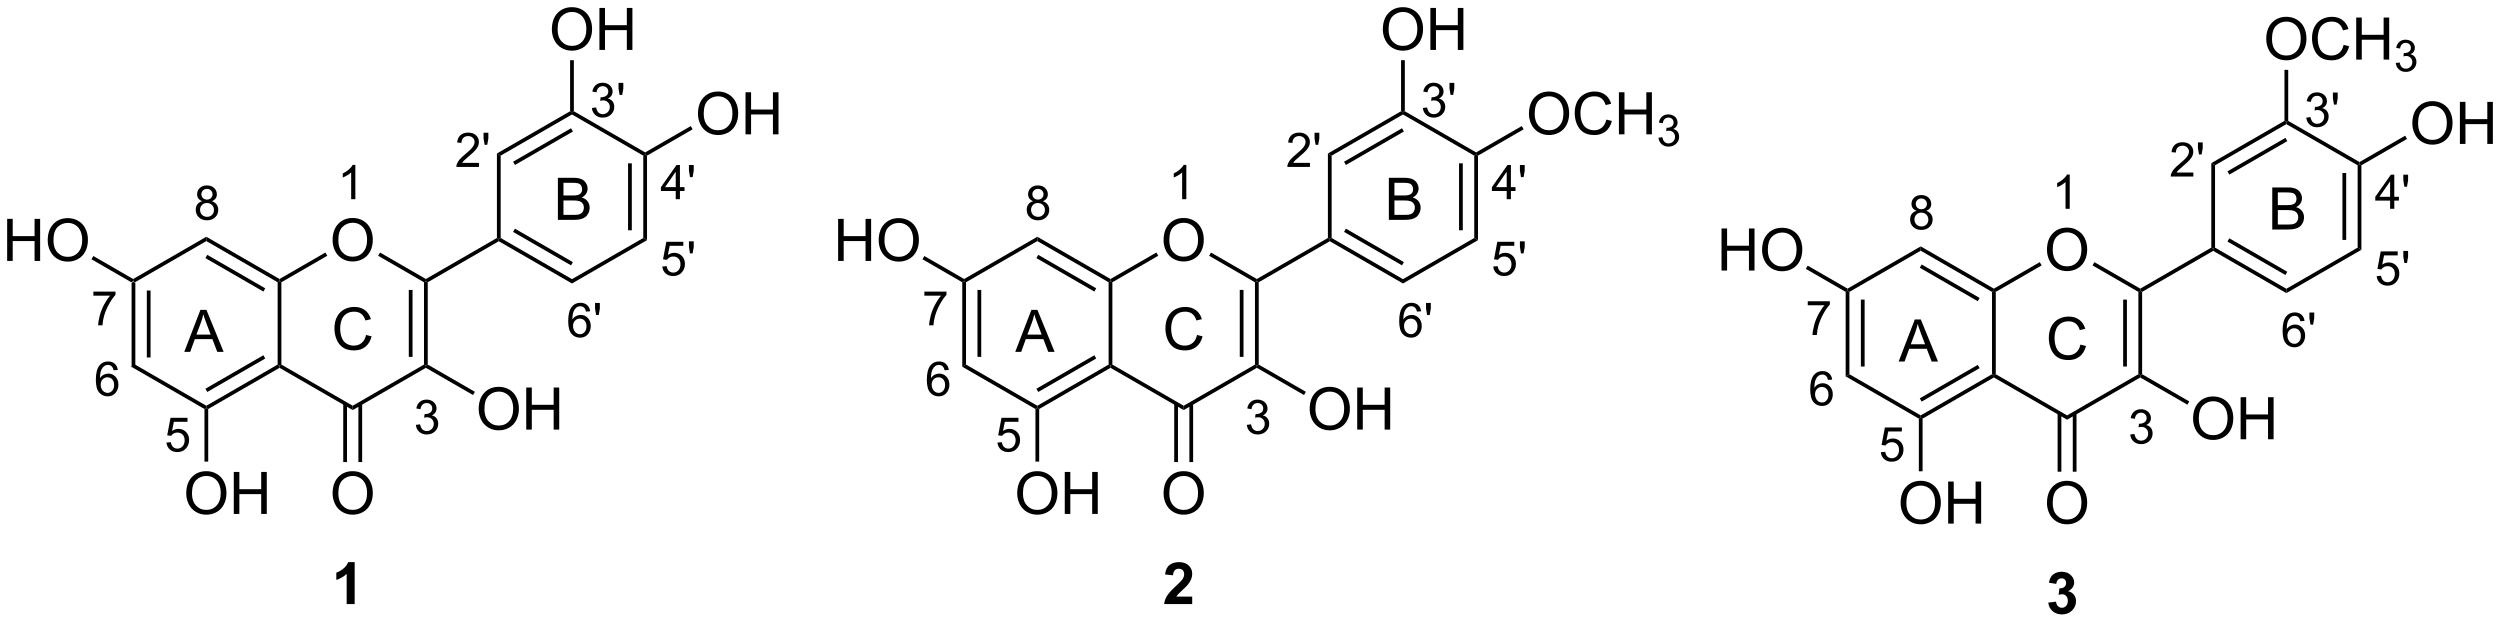 <?xml version="1.0" encoding="UTF-8"?>
<!DOCTYPE svg PUBLIC '-//W3C//DTD SVG 1.0//EN'
          'http://www.w3.org/TR/2001/REC-SVG-20010904/DTD/svg10.dtd'>
<svg stroke-dasharray="none" shape-rendering="auto" xmlns="http://www.w3.org/2000/svg" font-family="'Dialog'" text-rendering="auto" width="934" fill-opacity="1" color-interpolation="auto" color-rendering="auto" preserveAspectRatio="xMidYMid meet" font-size="12px" viewBox="0 0 934 233" fill="black" xmlns:xlink="http://www.w3.org/1999/xlink" stroke="black" image-rendering="auto" stroke-miterlimit="10" stroke-linecap="square" stroke-linejoin="miter" font-style="normal" stroke-width="1" height="233" stroke-dashoffset="0" font-weight="normal" stroke-opacity="1"
><!--Generated by the Batik Graphics2D SVG Generator--><defs id="genericDefs"
  /><g
  ><defs id="defs1"
    ><clipPath clipPathUnits="userSpaceOnUse" id="clipPath1"
      ><path d="M2.697 1.08 L352.938 1.08 L352.938 88.154 L2.697 88.154 L2.697 1.08 Z"
      /></clipPath
      ><clipPath clipPathUnits="userSpaceOnUse" id="clipPath2"
      ><path d="M90.627 160.442 L90.627 245.095 L431.13 245.095 L431.13 160.442 Z"
      /></clipPath
    ></defs
    ><g transform="scale(2.667,2.667) translate(-2.697,-1.08) matrix(1.029,0,0,1.029,-90.522,-163.951)"
    ><path d="M108.507 198.881 L108.762 198.733 L109.017 198.881 L109.017 210.095 L108.507 210.389 ZM110.579 199.929 L110.579 209.046 L111.089 209.046 L111.089 199.929 Z" stroke="none" clip-path="url(#clipPath2)"
    /></g
    ><g transform="matrix(2.743,0,0,2.743,-248.585,-440.081)"
    ><path d="M108.507 210.389 L109.017 210.095 L118.729 215.702 L118.729 215.996 L118.474 216.144 Z" stroke="none" clip-path="url(#clipPath2)"
    /></g
    ><g transform="matrix(2.743,0,0,2.743,-248.585,-440.081)"
    ><path d="M118.984 216.144 L118.729 215.996 L118.729 215.702 L128.441 210.095 L128.696 210.242 L128.696 210.536 ZM118.857 213.825 L126.752 209.267 L126.497 208.825 L118.601 213.383 Z" stroke="none" clip-path="url(#clipPath2)"
    /></g
    ><g transform="matrix(2.743,0,0,2.743,-248.585,-440.081)"
    ><path d="M128.951 210.095 L128.696 210.242 L128.441 210.095 L128.441 198.881 L128.696 198.733 L128.951 198.881 Z" stroke="none" clip-path="url(#clipPath2)"
    /></g
    ><g transform="matrix(2.743,0,0,2.743,-248.585,-440.081)"
    ><path d="M128.696 198.439 L128.696 198.733 L128.441 198.881 L118.729 193.274 L118.729 192.684 ZM126.752 199.708 L118.857 195.15 L118.601 195.592 L126.497 200.15 Z" stroke="none" clip-path="url(#clipPath2)"
    /></g
    ><g transform="matrix(2.743,0,0,2.743,-248.585,-440.081)"
    ><path d="M118.729 192.684 L118.729 193.274 L109.017 198.881 L108.762 198.733 L108.762 198.439 Z" stroke="none" clip-path="url(#clipPath2)"
    /></g
    ><g transform="matrix(2.743,0,0,2.743,-248.585,-440.081)"
    ><path d="M135.926 193.165 Q135.926 191.738 136.691 190.933 Q137.457 190.126 138.668 190.126 Q139.459 190.126 140.095 190.506 Q140.733 190.884 141.066 191.561 Q141.402 192.238 141.402 193.097 Q141.402 193.97 141.051 194.657 Q140.699 195.345 140.053 195.699 Q139.41 196.053 138.663 196.053 Q137.855 196.053 137.217 195.662 Q136.582 195.269 136.254 194.595 Q135.926 193.917 135.926 193.165 ZM136.707 193.175 Q136.707 194.212 137.262 194.808 Q137.819 195.402 138.66 195.402 Q139.514 195.402 140.066 194.8 Q140.621 194.199 140.621 193.095 Q140.621 192.394 140.384 191.873 Q140.147 191.352 139.691 191.066 Q139.238 190.777 138.67 190.777 Q137.866 190.777 137.285 191.332 Q136.707 191.884 136.707 193.175 Z" stroke="none" clip-path="url(#clipPath2)"
    /></g
    ><g transform="matrix(2.743,0,0,2.743,-248.585,-440.081)"
    ><path d="M128.696 210.536 L128.696 210.242 L128.951 210.095 L138.663 215.702 L138.663 216.291 Z" stroke="none" clip-path="url(#clipPath2)"
    /></g
    ><g transform="matrix(2.743,0,0,2.743,-248.585,-440.081)"
    ><path d="M138.663 216.291 L138.663 215.702 L148.374 210.095 L148.629 210.242 L148.629 210.536 Z" stroke="none" clip-path="url(#clipPath2)"
    /></g
    ><g transform="matrix(2.743,0,0,2.743,-248.585,-440.081)"
    ><path d="M148.885 210.095 L148.629 210.242 L148.374 210.095 L148.374 198.881 L148.629 198.733 L148.885 198.881 ZM146.813 209.046 L146.813 199.929 L146.303 199.929 L146.303 209.046 Z" stroke="none" clip-path="url(#clipPath2)"
    /></g
    ><g transform="matrix(2.743,0,0,2.743,-248.585,-440.081)"
    ><path d="M148.629 198.439 L148.629 198.733 L148.374 198.881 L142.13 195.276 L142.385 194.834 Z" stroke="none" clip-path="url(#clipPath2)"
    /></g
    ><g transform="matrix(2.743,0,0,2.743,-248.585,-440.081)"
    ><path d="M134.945 194.831 L135.2 195.273 L128.951 198.881 L128.696 198.733 L128.696 198.439 Z" stroke="none" clip-path="url(#clipPath2)"
    /></g
    ><g transform="matrix(2.743,0,0,2.743,-248.585,-440.081)"
    ><path d="M135.926 227.651 Q135.926 226.224 136.691 225.419 Q137.457 224.612 138.668 224.612 Q139.459 224.612 140.095 224.992 Q140.733 225.37 141.066 226.047 Q141.402 226.724 141.402 227.583 Q141.402 228.456 141.051 229.143 Q140.699 229.831 140.053 230.185 Q139.41 230.539 138.663 230.539 Q137.855 230.539 137.217 230.148 Q136.582 229.755 136.254 229.081 Q135.926 228.404 135.926 227.651 ZM136.707 227.661 Q136.707 228.698 137.262 229.294 Q137.819 229.888 138.66 229.888 Q139.514 229.888 140.066 229.286 Q140.621 228.685 140.621 227.581 Q140.621 226.88 140.384 226.359 Q140.147 225.838 139.691 225.552 Q139.238 225.263 138.67 225.263 Q137.866 225.263 137.285 225.818 Q136.707 226.37 136.707 227.661 Z" stroke="none" clip-path="url(#clipPath2)"
    /></g
    ><g transform="matrix(2.743,0,0,2.743,-248.585,-440.081)"
    ><path d="M137.375 215.4 L137.375 223.372 L137.886 223.372 L137.886 215.4 ZM139.44 215.4 L139.44 223.372 L139.95 223.372 L139.95 215.4 Z" stroke="none" clip-path="url(#clipPath2)"
    /></g
    ><g transform="matrix(2.743,0,0,2.743,-248.585,-440.081)"
    ><path d="M115.992 227.651 Q115.992 226.224 116.758 225.419 Q117.523 224.612 118.734 224.612 Q119.526 224.612 120.161 224.992 Q120.799 225.37 121.133 226.047 Q121.469 226.724 121.469 227.583 Q121.469 228.456 121.117 229.143 Q120.766 229.831 120.12 230.185 Q119.476 230.539 118.729 230.539 Q117.922 230.539 117.284 230.148 Q116.648 229.755 116.32 229.081 Q115.992 228.404 115.992 227.651 ZM116.773 227.661 Q116.773 228.698 117.328 229.294 Q117.885 229.888 118.726 229.888 Q119.581 229.888 120.133 229.286 Q120.687 228.685 120.687 227.581 Q120.687 226.88 120.45 226.359 Q120.213 225.838 119.758 225.552 Q119.305 225.263 118.737 225.263 Q117.932 225.263 117.351 225.818 Q116.773 226.37 116.773 227.661 ZM122.467 230.44 L122.467 224.713 L123.225 224.713 L123.225 227.065 L126.202 227.065 L126.202 224.713 L126.96 224.713 L126.96 230.44 L126.202 230.44 L126.202 227.739 L123.225 227.739 L123.225 230.44 L122.467 230.44 Z" stroke="none" clip-path="url(#clipPath2)"
    /></g
    ><g transform="matrix(2.743,0,0,2.743,-248.585,-440.081)"
    ><path d="M118.474 216.144 L118.729 215.996 L118.984 216.144 L118.984 223.311 L118.474 223.311 Z" stroke="none" clip-path="url(#clipPath2)"
    /></g
    ><g transform="matrix(2.743,0,0,2.743,-248.585,-440.081)"
    ><path d="M91.6 195.974 L91.6 190.247 L92.357 190.247 L92.357 192.599 L95.334 192.599 L95.334 190.247 L96.092 190.247 L96.092 195.974 L95.334 195.974 L95.334 193.273 L92.357 193.273 L92.357 195.974 L91.6 195.974 ZM97.124 193.185 Q97.124 191.758 97.89 190.953 Q98.656 190.146 99.867 190.146 Q100.658 190.146 101.293 190.526 Q101.932 190.904 102.265 191.581 Q102.601 192.258 102.601 193.117 Q102.601 193.989 102.249 194.677 Q101.898 195.364 101.252 195.719 Q100.609 196.073 99.861 196.073 Q99.054 196.073 98.416 195.682 Q97.781 195.289 97.452 194.614 Q97.124 193.938 97.124 193.185 ZM97.906 193.195 Q97.906 194.232 98.46 194.828 Q99.017 195.422 99.859 195.422 Q100.713 195.422 101.265 194.82 Q101.82 194.219 101.82 193.114 Q101.82 192.414 101.583 191.893 Q101.346 191.372 100.89 191.086 Q100.437 190.797 99.869 190.797 Q99.064 190.797 98.484 191.351 Q97.906 191.904 97.906 193.195 Z" stroke="none" clip-path="url(#clipPath2)"
    /></g
    ><g transform="matrix(2.743,0,0,2.743,-248.585,-440.081)"
    ><path d="M108.762 198.439 L108.762 198.733 L108.507 198.881 L103.085 195.75 L103.34 195.308 Z" stroke="none" clip-path="url(#clipPath2)"
    /></g
    ><g transform="matrix(2.743,0,0,2.743,-248.585,-440.081)"
    ><path d="M155.825 216.162 Q155.825 214.735 156.59 213.93 Q157.356 213.123 158.567 213.123 Q159.358 213.123 159.994 213.503 Q160.632 213.881 160.965 214.558 Q161.301 215.235 161.301 216.095 Q161.301 216.967 160.95 217.654 Q160.598 218.342 159.952 218.696 Q159.309 219.05 158.562 219.05 Q157.754 219.05 157.116 218.66 Q156.481 218.266 156.153 217.592 Q155.825 216.915 155.825 216.162 ZM156.606 216.173 Q156.606 217.209 157.161 217.805 Q157.718 218.399 158.559 218.399 Q159.413 218.399 159.965 217.798 Q160.52 217.196 160.52 216.092 Q160.52 215.391 160.283 214.871 Q160.046 214.35 159.59 214.063 Q159.137 213.774 158.569 213.774 Q157.765 213.774 157.184 214.329 Q156.606 214.881 156.606 216.173 ZM162.3 218.951 L162.3 213.225 L163.058 213.225 L163.058 215.576 L166.034 215.576 L166.034 213.225 L166.792 213.225 L166.792 218.951 L166.034 218.951 L166.034 216.251 L163.058 216.251 L163.058 218.951 L162.3 218.951 Z" stroke="none" clip-path="url(#clipPath2)"
    /></g
    ><g transform="matrix(2.743,0,0,2.743,-248.585,-440.081)"
    ><path d="M148.629 210.536 L148.629 210.242 L148.885 210.095 L155.308 213.804 L155.053 214.245 Z" stroke="none" clip-path="url(#clipPath2)"
    /></g
    ><g transform="matrix(2.743,0,0,2.743,-248.585,-440.081)"
    ><path d="M148.885 198.881 L148.629 198.733 L148.629 198.439 L158.306 192.852 L158.562 192.999 L158.562 193.293 Z" stroke="none" clip-path="url(#clipPath2)"
    /></g
    ><g transform="matrix(2.743,0,0,2.743,-248.585,-440.081)"
    ><path d="M158.562 193.293 L158.562 192.999 L158.817 192.852 L168.528 198.459 L168.528 199.048 ZM160.506 192.024 L168.401 196.582 L168.656 196.14 L160.761 191.582 Z" stroke="none" clip-path="url(#clipPath2)"
    /></g
    ><g transform="matrix(2.743,0,0,2.743,-248.585,-440.081)"
    ><path d="M168.528 199.048 L168.528 198.459 L178.24 192.852 L178.75 193.146 Z" stroke="none" clip-path="url(#clipPath2)"
    /></g
    ><g transform="matrix(2.743,0,0,2.743,-248.585,-440.081)"
    ><path d="M178.75 193.146 L178.24 192.852 L178.24 181.638 L178.495 181.49 L178.75 181.638 ZM176.679 191.803 L176.679 182.686 L176.168 182.686 L176.168 191.803 Z" stroke="none" clip-path="url(#clipPath2)"
    /></g
    ><g transform="matrix(2.743,0,0,2.743,-248.585,-440.081)"
    ><path d="M178.495 181.196 L178.495 181.49 L178.24 181.638 L168.528 176.03 L168.528 175.736 L168.784 175.589 Z" stroke="none" clip-path="url(#clipPath2)"
    /></g
    ><g transform="matrix(2.743,0,0,2.743,-248.585,-440.081)"
    ><path d="M168.273 175.589 L168.528 175.736 L168.528 176.03 L158.817 181.638 L158.306 181.343 ZM168.401 177.907 L160.506 182.465 L160.761 182.907 L168.656 178.349 Z" stroke="none" clip-path="url(#clipPath2)"
    /></g
    ><g transform="matrix(2.743,0,0,2.743,-248.585,-440.081)"
    ><path d="M158.306 181.343 L158.817 181.638 L158.817 192.852 L158.562 192.999 L158.306 192.852 Z" stroke="none" clip-path="url(#clipPath2)"
    /></g
    ><g transform="matrix(2.743,0,0,2.743,-248.585,-440.081)"
    ><path d="M165.791 164.453 Q165.791 163.026 166.557 162.221 Q167.323 161.414 168.534 161.414 Q169.325 161.414 169.961 161.794 Q170.599 162.172 170.932 162.849 Q171.268 163.526 171.268 164.385 Q171.268 165.258 170.916 165.945 Q170.565 166.633 169.919 166.987 Q169.276 167.341 168.528 167.341 Q167.721 167.341 167.083 166.951 Q166.448 166.557 166.119 165.883 Q165.791 165.206 165.791 164.453 ZM166.573 164.464 Q166.573 165.5 167.127 166.096 Q167.685 166.69 168.526 166.69 Q169.38 166.69 169.932 166.089 Q170.487 165.487 170.487 164.383 Q170.487 163.682 170.25 163.161 Q170.013 162.641 169.557 162.354 Q169.104 162.065 168.536 162.065 Q167.732 162.065 167.151 162.62 Q166.573 163.172 166.573 164.464 ZM172.267 167.242 L172.267 161.516 L173.024 161.516 L173.024 163.867 L176.001 163.867 L176.001 161.516 L176.759 161.516 L176.759 167.242 L176.001 167.242 L176.001 164.542 L173.024 164.542 L173.024 167.242 L172.267 167.242 Z" stroke="none" clip-path="url(#clipPath2)"
    /></g
    ><g transform="matrix(2.743,0,0,2.743,-248.585,-440.081)"
    ><path d="M168.784 175.589 L168.528 175.736 L168.273 175.589 L168.273 168.638 L168.784 168.638 Z" stroke="none" clip-path="url(#clipPath2)"
    /></g
    ><g transform="matrix(2.743,0,0,2.743,-248.585,-440.081)"
    ><path d="M185.69 175.942 Q185.69 174.515 186.456 173.71 Q187.222 172.903 188.433 172.903 Q189.224 172.903 189.86 173.283 Q190.498 173.661 190.831 174.338 Q191.167 175.015 191.167 175.874 Q191.167 176.746 190.815 177.434 Q190.464 178.121 189.818 178.476 Q189.175 178.83 188.427 178.83 Q187.62 178.83 186.982 178.439 Q186.347 178.046 186.018 177.371 Q185.69 176.694 185.69 175.942 ZM186.472 175.952 Q186.472 176.989 187.026 177.585 Q187.584 178.179 188.425 178.179 Q189.279 178.179 189.831 177.577 Q190.386 176.976 190.386 175.871 Q190.386 175.171 190.149 174.65 Q189.912 174.129 189.456 173.843 Q189.003 173.554 188.435 173.554 Q187.63 173.554 187.05 174.108 Q186.472 174.661 186.472 175.952 ZM192.166 178.731 L192.166 173.004 L192.923 173.004 L192.923 175.356 L195.9 175.356 L195.9 173.004 L196.658 173.004 L196.658 178.731 L195.9 178.731 L195.9 176.03 L192.923 176.03 L192.923 178.731 L192.166 178.731 Z" stroke="none" clip-path="url(#clipPath2)"
    /></g
    ><g transform="matrix(2.743,0,0,2.743,-248.585,-440.081)"
    ><path d="M178.75 181.638 L178.495 181.49 L178.495 181.196 L184.709 177.608 L184.964 178.05 Z" stroke="none" clip-path="url(#clipPath2)"
    /></g
    ><g transform="matrix(2.743,0,0,2.743,-248.585,-440.081)"
    ><path d="M139.025 187.567 L138.454 187.567 L138.454 183.925 Q138.246 184.122 137.912 184.319 Q137.578 184.516 137.311 184.615 L137.311 184.063 Q137.789 183.836 138.147 183.517 Q138.507 183.195 138.657 182.895 L139.025 182.895 L139.025 187.567 Z" stroke="none" clip-path="url(#clipPath2)"
    /></g
    ><g transform="matrix(2.743,0,0,2.743,-248.585,-440.081)"
    ><path d="M113.296 220.714 L113.895 220.663 Q113.963 221.101 114.204 221.321 Q114.448 221.541 114.79 221.541 Q115.203 221.541 115.489 221.23 Q115.774 220.919 115.774 220.405 Q115.774 219.916 115.499 219.635 Q115.226 219.351 114.782 219.351 Q114.505 219.351 114.282 219.478 Q114.06 219.603 113.933 219.802 L113.398 219.732 L113.849 217.343 L116.161 217.343 L116.161 217.889 L114.306 217.889 L114.054 219.14 Q114.473 218.848 114.934 218.848 Q115.544 218.848 115.963 219.271 Q116.382 219.692 116.382 220.354 Q116.382 220.987 116.013 221.446 Q115.565 222.013 114.79 222.013 Q114.156 222.013 113.754 221.658 Q113.354 221.3 113.296 220.714 Z" stroke="none" clip-path="url(#clipPath2)"
    /></g
    ><g transform="matrix(2.743,0,0,2.743,-248.585,-440.081)"
    ><path d="M171.242 175.148 L171.813 175.072 Q171.912 175.559 172.147 175.773 Q172.384 175.986 172.725 175.986 Q173.127 175.986 173.404 175.707 Q173.683 175.428 173.683 175.015 Q173.683 174.621 173.425 174.368 Q173.169 174.112 172.771 174.112 Q172.611 174.112 172.369 174.175 L172.433 173.674 Q172.49 173.68 172.524 173.68 Q172.89 173.68 173.182 173.489 Q173.474 173.299 173.474 172.901 Q173.474 172.588 173.26 172.383 Q173.048 172.176 172.712 172.176 Q172.378 172.176 172.156 172.385 Q171.933 172.595 171.87 173.013 L171.299 172.912 Q171.405 172.336 171.775 172.021 Q172.147 171.706 172.699 171.706 Q173.08 171.706 173.4 171.869 Q173.721 172.032 173.891 172.315 Q174.06 172.597 174.06 172.914 Q174.06 173.217 173.897 173.464 Q173.736 173.712 173.419 173.858 Q173.831 173.953 174.06 174.253 Q174.288 174.552 174.288 175.002 Q174.288 175.612 173.844 176.037 Q173.4 176.46 172.721 176.46 Q172.109 176.46 171.703 176.096 Q171.299 175.73 171.242 175.148 ZM175.015 173.371 L174.869 172.501 L174.869 171.725 L175.521 171.725 L175.521 172.501 L175.369 173.371 L175.015 173.371 Z" stroke="none" clip-path="url(#clipPath2)"
    /></g
    ><g transform="matrix(2.743,0,0,2.743,-248.585,-440.081)"
    ><path d="M182.66 187.567 L182.66 186.452 L180.642 186.452 L180.642 185.929 L182.766 182.914 L183.232 182.914 L183.232 185.929 L183.86 185.929 L183.86 186.452 L183.232 186.452 L183.232 187.567 L182.66 187.567 ZM182.66 185.929 L182.66 183.83 L181.204 185.929 L182.66 185.929 ZM184.606 184.56 L184.46 183.69 L184.46 182.914 L185.112 182.914 L185.112 183.69 L184.959 184.56 L184.606 184.56 Z" stroke="none" clip-path="url(#clipPath2)"
    /></g
    ><g transform="matrix(2.743,0,0,2.743,-248.585,-440.081)"
    ><path d="M180.83 196.738 L181.429 196.687 Q181.496 197.125 181.738 197.345 Q181.981 197.565 182.324 197.565 Q182.737 197.565 183.022 197.254 Q183.308 196.943 183.308 196.429 Q183.308 195.94 183.033 195.659 Q182.76 195.375 182.315 195.375 Q182.038 195.375 181.816 195.502 Q181.594 195.627 181.467 195.826 L180.932 195.756 L181.382 193.367 L183.695 193.367 L183.695 193.913 L181.839 193.913 L181.588 195.163 Q182.006 194.871 182.468 194.871 Q183.077 194.871 183.496 195.295 Q183.915 195.716 183.915 196.378 Q183.915 197.011 183.547 197.47 Q183.098 198.037 182.324 198.037 Q181.689 198.037 181.287 197.681 Q180.887 197.324 180.83 196.738 ZM184.606 194.95 L184.46 194.08 L184.46 193.304 L185.112 193.304 L185.112 194.08 L184.959 194.95 L184.606 194.95 Z" stroke="none" clip-path="url(#clipPath2)"
    /></g
    ><g transform="matrix(2.743,0,0,2.743,-248.585,-440.081)"
    ><path d="M155.86 182.621 L155.86 183.171 L152.784 183.171 Q152.777 182.964 152.851 182.773 Q152.968 182.46 153.226 182.155 Q153.486 181.851 153.975 181.451 Q154.732 180.829 154.999 180.465 Q155.265 180.101 155.265 179.777 Q155.265 179.439 155.022 179.206 Q154.781 178.971 154.389 178.971 Q153.977 178.971 153.729 179.219 Q153.482 179.466 153.48 179.904 L152.891 179.845 Q152.953 179.187 153.346 178.844 Q153.74 178.499 154.402 178.499 Q155.073 178.499 155.462 178.871 Q155.854 179.242 155.854 179.79 Q155.854 180.069 155.739 180.34 Q155.625 180.609 155.358 180.907 Q155.094 181.205 154.478 181.726 Q153.964 182.157 153.818 182.312 Q153.672 182.466 153.577 182.621 L155.86 182.621 ZM156.633 180.164 L156.487 179.295 L156.487 178.518 L157.139 178.518 L157.139 179.295 L156.987 180.164 L156.633 180.164 Z" stroke="none" clip-path="url(#clipPath2)"
    /></g
    ><g transform="matrix(2.743,0,0,2.743,-248.585,-440.081)"
    ><path d="M171.007 202.834 L170.438 202.878 Q170.362 202.542 170.222 202.389 Q169.991 202.146 169.651 202.146 Q169.378 202.146 169.173 202.298 Q168.902 202.495 168.745 202.874 Q168.591 203.25 168.584 203.949 Q168.792 203.633 169.09 203.481 Q169.388 203.329 169.714 203.329 Q170.286 203.329 170.688 203.75 Q171.089 204.171 171.089 204.838 Q171.089 205.275 170.899 205.652 Q170.711 206.027 170.381 206.228 Q170.051 206.429 169.632 206.429 Q168.919 206.429 168.468 205.904 Q168.017 205.377 168.017 204.171 Q168.017 202.821 168.514 202.209 Q168.95 201.676 169.687 201.676 Q170.235 201.676 170.586 201.985 Q170.937 202.292 171.007 202.834 ZM168.673 204.84 Q168.673 205.136 168.798 205.407 Q168.925 205.675 169.149 205.817 Q169.376 205.957 169.623 205.957 Q169.985 205.957 170.245 205.665 Q170.506 205.373 170.506 204.871 Q170.506 204.389 170.247 204.112 Q169.991 203.834 169.6 203.834 Q169.213 203.834 168.942 204.112 Q168.673 204.389 168.673 204.84 ZM171.818 203.341 L171.672 202.472 L171.672 201.695 L172.324 201.695 L172.324 202.472 L172.172 203.341 L171.818 203.341 Z" stroke="none" clip-path="url(#clipPath2)"
    /></g
    ><g transform="matrix(2.743,0,0,2.743,-248.585,-440.081)"
    ><path d="M147.265 218.306 L147.836 218.23 Q147.936 218.716 148.171 218.93 Q148.408 219.144 148.748 219.144 Q149.15 219.144 149.428 218.864 Q149.707 218.585 149.707 218.173 Q149.707 217.779 149.449 217.525 Q149.193 217.269 148.795 217.269 Q148.634 217.269 148.393 217.333 L148.456 216.831 Q148.513 216.837 148.547 216.837 Q148.913 216.837 149.205 216.647 Q149.497 216.457 149.497 216.059 Q149.497 215.746 149.284 215.54 Q149.072 215.333 148.736 215.333 Q148.401 215.333 148.179 215.542 Q147.957 215.752 147.894 216.171 L147.322 216.069 Q147.428 215.494 147.798 215.179 Q148.171 214.863 148.723 214.863 Q149.104 214.863 149.423 215.026 Q149.745 215.189 149.914 215.473 Q150.083 215.754 150.083 216.071 Q150.083 216.374 149.921 216.622 Q149.76 216.869 149.442 217.015 Q149.855 217.11 150.083 217.411 Q150.312 217.709 150.312 218.16 Q150.312 218.769 149.868 219.195 Q149.423 219.618 148.744 219.618 Q148.133 219.618 147.726 219.254 Q147.322 218.888 147.265 218.306 Z" stroke="none" clip-path="url(#clipPath2)"
    /></g
    ><g transform="matrix(2.743,0,0,2.743,-248.585,-440.081)"
    ><path d="M106.67 210.826 L106.101 210.87 Q106.025 210.534 105.885 210.381 Q105.655 210.138 105.314 210.138 Q105.041 210.138 104.836 210.291 Q104.565 210.487 104.408 210.866 Q104.254 211.243 104.248 211.941 Q104.455 211.626 104.753 211.473 Q105.052 211.321 105.377 211.321 Q105.949 211.321 106.351 211.742 Q106.753 212.163 106.753 212.83 Q106.753 213.268 106.562 213.644 Q106.374 214.019 106.044 214.22 Q105.714 214.421 105.295 214.421 Q104.582 214.421 104.131 213.896 Q103.68 213.369 103.68 212.163 Q103.68 210.813 104.178 210.202 Q104.614 209.668 105.35 209.668 Q105.898 209.668 106.249 209.977 Q106.6 210.284 106.67 210.826 ZM104.337 212.832 Q104.337 213.128 104.461 213.399 Q104.588 213.667 104.812 213.809 Q105.039 213.949 105.287 213.949 Q105.648 213.949 105.909 213.657 Q106.169 213.365 106.169 212.863 Q106.169 212.381 105.911 212.104 Q105.655 211.827 105.263 211.827 Q104.876 211.827 104.605 212.104 Q104.337 212.381 104.337 212.832 Z" stroke="none" clip-path="url(#clipPath2)"
    /></g
    ><g transform="matrix(2.743,0,0,2.743,-248.585,-440.081)"
    ><path d="M103.344 200.706 L103.344 200.156 L106.355 200.156 L106.355 200.6 Q105.911 201.074 105.475 201.859 Q105.039 202.642 104.8 203.47 Q104.629 204.054 104.582 204.75 L103.994 204.75 Q104.005 204.2 104.21 203.423 Q104.417 202.644 104.802 201.923 Q105.187 201.201 105.623 200.706 L103.344 200.706 Z" stroke="none" clip-path="url(#clipPath2)"
    /></g
    ><g transform="matrix(2.743,0,0,2.743,-248.585,-440.081)"
    ><path d="M118.171 187.84 Q117.815 187.711 117.644 187.469 Q117.472 187.228 117.472 186.892 Q117.472 186.384 117.836 186.039 Q118.202 185.692 118.81 185.692 Q119.419 185.692 119.789 186.045 Q120.162 186.399 120.162 186.907 Q120.162 187.23 119.99 187.471 Q119.821 187.711 119.476 187.84 Q119.903 187.979 120.128 188.29 Q120.352 188.601 120.352 189.033 Q120.352 189.63 119.929 190.038 Q119.508 190.444 118.818 190.444 Q118.13 190.444 117.707 190.036 Q117.286 189.628 117.286 189.018 Q117.286 188.563 117.515 188.259 Q117.745 187.952 118.171 187.84 ZM118.056 186.873 Q118.056 187.203 118.268 187.412 Q118.482 187.622 118.822 187.622 Q119.152 187.622 119.362 187.414 Q119.573 187.205 119.573 186.904 Q119.573 186.589 119.356 186.375 Q119.14 186.162 118.816 186.162 Q118.488 186.162 118.272 186.371 Q118.056 186.581 118.056 186.873 ZM117.872 189.02 Q117.872 189.266 117.989 189.494 Q118.105 189.723 118.334 189.848 Q118.562 189.972 118.824 189.972 Q119.235 189.972 119.501 189.71 Q119.768 189.446 119.768 189.039 Q119.768 188.627 119.493 188.358 Q119.218 188.087 118.805 188.087 Q118.403 188.087 118.137 188.354 Q117.872 188.62 117.872 189.02 Z" stroke="none" clip-path="url(#clipPath2)"
    /></g
    ><g transform="matrix(2.743,0,0,2.743,-248.585,-440.081)"
    ><path d="M138.932 242.712 L137.843 242.712 L137.843 238.6 Q137.245 239.159 136.432 239.428 L136.432 238.437 Q136.859 238.298 137.358 237.909 Q137.861 237.518 138.047 236.998 L138.932 236.998 L138.932 242.712 Z" stroke="none" clip-path="url(#clipPath2)"
    /></g
    ><g transform="matrix(2.743,0,0,2.743,-248.585,-440.081)"
    ><path d="M115.723 208.366 L117.924 202.639 L118.741 202.639 L121.085 208.366 L120.22 208.366 L119.554 206.632 L117.158 206.632 L116.53 208.366 L115.723 208.366 ZM117.377 206.014 L119.319 206.014 L118.72 204.429 Q118.447 203.705 118.314 203.241 Q118.205 203.791 118.007 204.335 L117.377 206.014 Z" stroke="none" clip-path="url(#clipPath2)"
    /></g
    ><g transform="matrix(2.743,0,0,2.743,-248.585,-440.081)"
    ><path d="M166.61 190.384 L166.61 184.657 L168.758 184.657 Q169.414 184.657 169.81 184.832 Q170.209 185.004 170.433 185.366 Q170.657 185.728 170.657 186.121 Q170.657 186.488 170.456 186.814 Q170.258 187.137 169.857 187.337 Q170.375 187.488 170.654 187.855 Q170.935 188.222 170.935 188.722 Q170.935 189.126 170.763 189.472 Q170.594 189.816 170.344 190.004 Q170.094 190.191 169.716 190.287 Q169.341 190.384 168.795 190.384 L166.61 190.384 ZM167.368 187.064 L168.607 187.064 Q169.11 187.064 169.328 186.996 Q169.618 186.91 169.763 186.712 Q169.912 186.512 169.912 186.212 Q169.912 185.926 169.774 185.709 Q169.638 185.493 169.383 185.412 Q169.131 185.332 168.513 185.332 L167.368 185.332 L167.368 187.064 ZM167.368 189.707 L168.795 189.707 Q169.162 189.707 169.31 189.681 Q169.571 189.634 169.745 189.524 Q169.922 189.415 170.034 189.207 Q170.149 188.996 170.149 188.722 Q170.149 188.402 169.985 188.168 Q169.821 187.931 169.529 187.834 Q169.24 187.738 168.693 187.738 L167.368 187.738 L167.368 189.707 Z" stroke="none" clip-path="url(#clipPath2)"
    /></g
    ><g transform="matrix(2.743,0,0,2.743,-248.585,-440.081)"
    ><path d="M140.482 206.059 L141.239 206.249 Q141.002 207.184 140.383 207.676 Q139.763 208.166 138.87 208.166 Q137.943 208.166 137.362 207.788 Q136.784 207.41 136.479 206.697 Q136.177 205.981 136.177 205.16 Q136.177 204.264 136.518 203.6 Q136.862 202.934 137.492 202.587 Q138.122 202.241 138.88 202.241 Q139.739 202.241 140.326 202.679 Q140.911 203.116 141.143 203.91 L140.396 204.085 Q140.198 203.46 139.818 203.176 Q139.44 202.889 138.864 202.889 Q138.206 202.889 137.76 203.207 Q137.318 203.522 137.138 204.056 Q136.958 204.59 136.958 205.155 Q136.958 205.887 137.172 206.431 Q137.385 206.975 137.833 207.246 Q138.284 207.514 138.807 207.514 Q139.443 207.514 139.883 207.147 Q140.326 206.78 140.482 206.059 Z" stroke="none" clip-path="url(#clipPath2)"
    /></g
    ><g transform="matrix(2.743,0,0,2.743,-248.585,-440.081)"
    ><path d="M221.687 198.881 L221.942 198.733 L222.197 198.881 L222.197 210.095 L221.687 210.389 ZM223.759 199.929 L223.759 209.046 L224.269 209.046 L224.269 199.929 Z" stroke="none" clip-path="url(#clipPath2)"
    /></g
    ><g transform="matrix(2.743,0,0,2.743,-248.585,-440.081)"
    ><path d="M221.687 210.389 L222.197 210.095 L231.909 215.702 L231.909 215.996 L231.654 216.144 Z" stroke="none" clip-path="url(#clipPath2)"
    /></g
    ><g transform="matrix(2.743,0,0,2.743,-248.585,-440.081)"
    ><path d="M232.164 216.144 L231.909 215.996 L231.909 215.702 L241.621 210.095 L241.876 210.242 L241.876 210.536 ZM232.037 213.825 L239.932 209.267 L239.677 208.825 L231.782 213.383 Z" stroke="none" clip-path="url(#clipPath2)"
    /></g
    ><g transform="matrix(2.743,0,0,2.743,-248.585,-440.081)"
    ><path d="M242.131 210.095 L241.876 210.242 L241.621 210.095 L241.621 198.881 L241.876 198.733 L242.131 198.881 Z" stroke="none" clip-path="url(#clipPath2)"
    /></g
    ><g transform="matrix(2.743,0,0,2.743,-248.585,-440.081)"
    ><path d="M241.876 198.439 L241.876 198.733 L241.621 198.881 L231.909 193.274 L231.909 192.684 ZM239.932 199.708 L232.037 195.15 L231.782 195.592 L239.677 200.15 Z" stroke="none" clip-path="url(#clipPath2)"
    /></g
    ><g transform="matrix(2.743,0,0,2.743,-248.585,-440.081)"
    ><path d="M231.909 192.684 L231.909 193.274 L222.197 198.881 L221.942 198.733 L221.942 198.439 Z" stroke="none" clip-path="url(#clipPath2)"
    /></g
    ><g transform="matrix(2.743,0,0,2.743,-248.585,-440.081)"
    ><path d="M249.106 193.165 Q249.106 191.738 249.871 190.933 Q250.637 190.126 251.848 190.126 Q252.64 190.126 253.275 190.506 Q253.913 190.884 254.246 191.561 Q254.582 192.238 254.582 193.097 Q254.582 193.97 254.231 194.657 Q253.879 195.345 253.233 195.699 Q252.59 196.053 251.843 196.053 Q251.035 196.053 250.397 195.662 Q249.762 195.269 249.434 194.595 Q249.106 193.917 249.106 193.165 ZM249.887 193.175 Q249.887 194.212 250.442 194.808 Q250.999 195.402 251.84 195.402 Q252.694 195.402 253.246 194.8 Q253.801 194.199 253.801 193.095 Q253.801 192.394 253.564 191.873 Q253.327 191.352 252.871 191.066 Q252.418 190.777 251.851 190.777 Q251.046 190.777 250.465 191.332 Q249.887 191.884 249.887 193.175 Z" stroke="none" clip-path="url(#clipPath2)"
    /></g
    ><g transform="matrix(2.743,0,0,2.743,-248.585,-440.081)"
    ><path d="M241.876 210.536 L241.876 210.242 L242.131 210.095 L251.843 215.702 L251.843 216.291 Z" stroke="none" clip-path="url(#clipPath2)"
    /></g
    ><g transform="matrix(2.743,0,0,2.743,-248.585,-440.081)"
    ><path d="M251.843 216.291 L251.843 215.702 L261.554 210.095 L261.81 210.242 L261.81 210.536 Z" stroke="none" clip-path="url(#clipPath2)"
    /></g
    ><g transform="matrix(2.743,0,0,2.743,-248.585,-440.081)"
    ><path d="M262.065 210.095 L261.81 210.242 L261.554 210.095 L261.554 198.881 L261.81 198.733 L262.065 198.881 ZM259.993 209.046 L259.993 199.929 L259.483 199.929 L259.483 209.046 Z" stroke="none" clip-path="url(#clipPath2)"
    /></g
    ><g transform="matrix(2.743,0,0,2.743,-248.585,-440.081)"
    ><path d="M261.81 198.439 L261.81 198.733 L261.554 198.881 L255.31 195.276 L255.565 194.834 Z" stroke="none" clip-path="url(#clipPath2)"
    /></g
    ><g transform="matrix(2.743,0,0,2.743,-248.585,-440.081)"
    ><path d="M248.125 194.831 L248.38 195.273 L242.131 198.881 L241.876 198.733 L241.876 198.439 Z" stroke="none" clip-path="url(#clipPath2)"
    /></g
    ><g transform="matrix(2.743,0,0,2.743,-248.585,-440.081)"
    ><path d="M249.106 227.651 Q249.106 226.224 249.871 225.419 Q250.637 224.612 251.848 224.612 Q252.64 224.612 253.275 224.992 Q253.913 225.37 254.246 226.047 Q254.582 226.724 254.582 227.583 Q254.582 228.456 254.231 229.143 Q253.879 229.831 253.233 230.185 Q252.59 230.539 251.843 230.539 Q251.035 230.539 250.397 230.148 Q249.762 229.755 249.434 229.081 Q249.106 228.404 249.106 227.651 ZM249.887 227.661 Q249.887 228.698 250.442 229.294 Q250.999 229.888 251.84 229.888 Q252.694 229.888 253.246 229.286 Q253.801 228.685 253.801 227.581 Q253.801 226.88 253.564 226.359 Q253.327 225.838 252.871 225.552 Q252.418 225.263 251.851 225.263 Q251.046 225.263 250.465 225.818 Q249.887 226.37 249.887 227.661 Z" stroke="none" clip-path="url(#clipPath2)"
    /></g
    ><g transform="matrix(2.743,0,0,2.743,-248.585,-440.081)"
    ><path d="M250.555 215.4 L250.555 223.372 L251.066 223.372 L251.066 215.4 ZM252.62 215.4 L252.62 223.372 L253.13 223.372 L253.13 215.4 Z" stroke="none" clip-path="url(#clipPath2)"
    /></g
    ><g transform="matrix(2.743,0,0,2.743,-248.585,-440.081)"
    ><path d="M229.172 227.651 Q229.172 226.224 229.938 225.419 Q230.703 224.612 231.914 224.612 Q232.706 224.612 233.341 224.992 Q233.98 225.37 234.313 226.047 Q234.649 226.724 234.649 227.583 Q234.649 228.456 234.297 229.143 Q233.946 229.831 233.3 230.185 Q232.657 230.539 231.909 230.539 Q231.102 230.539 230.464 230.148 Q229.828 229.755 229.5 229.081 Q229.172 228.404 229.172 227.651 ZM229.953 227.661 Q229.953 228.698 230.508 229.294 Q231.065 229.888 231.907 229.888 Q232.761 229.888 233.313 229.286 Q233.868 228.685 233.868 227.581 Q233.868 226.88 233.631 226.359 Q233.394 225.838 232.938 225.552 Q232.485 225.263 231.917 225.263 Q231.112 225.263 230.532 225.818 Q229.953 226.37 229.953 227.661 ZM235.648 230.44 L235.648 224.713 L236.405 224.713 L236.405 227.065 L239.382 227.065 L239.382 224.713 L240.14 224.713 L240.14 230.44 L239.382 230.44 L239.382 227.739 L236.405 227.739 L236.405 230.44 L235.648 230.44 Z" stroke="none" clip-path="url(#clipPath2)"
    /></g
    ><g transform="matrix(2.743,0,0,2.743,-248.585,-440.081)"
    ><path d="M231.654 216.144 L231.909 215.996 L232.164 216.144 L232.164 223.311 L231.654 223.311 Z" stroke="none" clip-path="url(#clipPath2)"
    /></g
    ><g transform="matrix(2.743,0,0,2.743,-248.585,-440.081)"
    ><path d="M204.78 195.974 L204.78 190.247 L205.537 190.247 L205.537 192.599 L208.514 192.599 L208.514 190.247 L209.272 190.247 L209.272 195.974 L208.514 195.974 L208.514 193.273 L205.537 193.273 L205.537 195.974 L204.78 195.974 ZM210.304 193.185 Q210.304 191.758 211.07 190.953 Q211.836 190.146 213.047 190.146 Q213.838 190.146 214.474 190.526 Q215.112 190.904 215.445 191.581 Q215.781 192.258 215.781 193.117 Q215.781 193.989 215.429 194.677 Q215.078 195.364 214.432 195.719 Q213.789 196.073 213.041 196.073 Q212.234 196.073 211.596 195.682 Q210.961 195.289 210.633 194.614 Q210.304 193.938 210.304 193.185 ZM211.086 193.195 Q211.086 194.232 211.64 194.828 Q212.198 195.422 213.039 195.422 Q213.893 195.422 214.445 194.82 Q215 194.219 215 193.114 Q215 192.414 214.763 191.893 Q214.526 191.372 214.07 191.086 Q213.617 190.797 213.049 190.797 Q212.245 190.797 211.664 191.351 Q211.086 191.904 211.086 193.195 Z" stroke="none" clip-path="url(#clipPath2)"
    /></g
    ><g transform="matrix(2.743,0,0,2.743,-248.585,-440.081)"
    ><path d="M221.942 198.439 L221.942 198.733 L221.687 198.881 L216.266 195.75 L216.521 195.308 Z" stroke="none" clip-path="url(#clipPath2)"
    /></g
    ><g transform="matrix(2.743,0,0,2.743,-248.585,-440.081)"
    ><path d="M269.005 216.162 Q269.005 214.735 269.77 213.93 Q270.536 213.123 271.747 213.123 Q272.539 213.123 273.174 213.503 Q273.812 213.881 274.145 214.558 Q274.481 215.235 274.481 216.095 Q274.481 216.967 274.13 217.654 Q273.778 218.342 273.132 218.696 Q272.489 219.05 271.742 219.05 Q270.934 219.05 270.296 218.66 Q269.661 218.266 269.333 217.592 Q269.005 216.915 269.005 216.162 ZM269.786 216.173 Q269.786 217.209 270.341 217.805 Q270.898 218.399 271.739 218.399 Q272.593 218.399 273.145 217.798 Q273.7 217.196 273.7 216.092 Q273.7 215.391 273.463 214.871 Q273.226 214.35 272.77 214.063 Q272.317 213.774 271.75 213.774 Q270.945 213.774 270.364 214.329 Q269.786 214.881 269.786 216.173 ZM275.48 218.951 L275.48 213.225 L276.238 213.225 L276.238 215.576 L279.214 215.576 L279.214 213.225 L279.972 213.225 L279.972 218.951 L279.214 218.951 L279.214 216.251 L276.238 216.251 L276.238 218.951 L275.48 218.951 Z" stroke="none" clip-path="url(#clipPath2)"
    /></g
    ><g transform="matrix(2.743,0,0,2.743,-248.585,-440.081)"
    ><path d="M261.81 210.536 L261.81 210.242 L262.065 210.095 L268.488 213.804 L268.233 214.245 Z" stroke="none" clip-path="url(#clipPath2)"
    /></g
    ><g transform="matrix(2.743,0,0,2.743,-248.585,-440.081)"
    ><path d="M262.065 198.881 L261.81 198.733 L261.81 198.439 L271.487 192.852 L271.742 192.999 L271.742 193.293 Z" stroke="none" clip-path="url(#clipPath2)"
    /></g
    ><g transform="matrix(2.743,0,0,2.743,-248.585,-440.081)"
    ><path d="M271.742 193.293 L271.742 192.999 L271.997 192.852 L281.709 198.459 L281.709 199.048 ZM273.686 192.024 L281.581 196.582 L281.836 196.14 L273.941 191.582 Z" stroke="none" clip-path="url(#clipPath2)"
    /></g
    ><g transform="matrix(2.743,0,0,2.743,-248.585,-440.081)"
    ><path d="M281.709 199.048 L281.709 198.459 L291.42 192.852 L291.93 193.146 Z" stroke="none" clip-path="url(#clipPath2)"
    /></g
    ><g transform="matrix(2.743,0,0,2.743,-248.585,-440.081)"
    ><path d="M291.93 193.146 L291.42 192.852 L291.42 181.638 L291.675 181.49 L291.93 181.638 ZM289.859 191.803 L289.859 182.686 L289.349 182.686 L289.349 191.803 Z" stroke="none" clip-path="url(#clipPath2)"
    /></g
    ><g transform="matrix(2.743,0,0,2.743,-248.585,-440.081)"
    ><path d="M291.675 181.196 L291.675 181.49 L291.42 181.638 L281.709 176.03 L281.709 175.736 L281.964 175.589 Z" stroke="none" clip-path="url(#clipPath2)"
    /></g
    ><g transform="matrix(2.743,0,0,2.743,-248.585,-440.081)"
    ><path d="M281.453 175.589 L281.709 175.736 L281.709 176.03 L271.997 181.638 L271.487 181.343 ZM281.581 177.907 L273.686 182.465 L273.941 182.907 L281.836 178.349 Z" stroke="none" clip-path="url(#clipPath2)"
    /></g
    ><g transform="matrix(2.743,0,0,2.743,-248.585,-440.081)"
    ><path d="M271.487 181.343 L271.997 181.638 L271.997 192.852 L271.742 192.999 L271.487 192.852 Z" stroke="none" clip-path="url(#clipPath2)"
    /></g
    ><g transform="matrix(2.743,0,0,2.743,-248.585,-440.081)"
    ><path d="M278.971 164.453 Q278.971 163.026 279.737 162.221 Q280.503 161.414 281.714 161.414 Q282.505 161.414 283.141 161.794 Q283.779 162.172 284.112 162.849 Q284.448 163.526 284.448 164.385 Q284.448 165.258 284.096 165.945 Q283.745 166.633 283.099 166.987 Q282.456 167.341 281.709 167.341 Q280.901 167.341 280.263 166.951 Q279.628 166.557 279.3 165.883 Q278.971 165.206 278.971 164.453 ZM279.753 164.464 Q279.753 165.5 280.308 166.096 Q280.865 166.69 281.706 166.69 Q282.56 166.69 283.112 166.089 Q283.667 165.487 283.667 164.383 Q283.667 163.682 283.43 163.161 Q283.193 162.641 282.737 162.354 Q282.284 162.065 281.716 162.065 Q280.912 162.065 280.331 162.62 Q279.753 163.172 279.753 164.464 ZM285.447 167.242 L285.447 161.516 L286.205 161.516 L286.205 163.867 L289.181 163.867 L289.181 161.516 L289.939 161.516 L289.939 167.242 L289.181 167.242 L289.181 164.542 L286.205 164.542 L286.205 167.242 L285.447 167.242 Z" stroke="none" clip-path="url(#clipPath2)"
    /></g
    ><g transform="matrix(2.743,0,0,2.743,-248.585,-440.081)"
    ><path d="M281.964 175.589 L281.709 175.736 L281.453 175.589 L281.453 168.638 L281.964 168.638 Z" stroke="none" clip-path="url(#clipPath2)"
    /></g
    ><g transform="matrix(2.743,0,0,2.743,-248.585,-440.081)"
    ><path d="M298.87 175.942 Q298.87 174.515 299.636 173.71 Q300.402 172.903 301.613 172.903 Q302.404 172.903 303.04 173.283 Q303.678 173.661 304.011 174.338 Q304.347 175.015 304.347 175.874 Q304.347 176.746 303.995 177.434 Q303.644 178.121 302.998 178.476 Q302.355 178.83 301.608 178.83 Q300.8 178.83 300.162 178.439 Q299.527 178.046 299.199 177.371 Q298.87 176.694 298.87 175.942 ZM299.652 175.952 Q299.652 176.989 300.207 177.585 Q300.764 178.179 301.605 178.179 Q302.459 178.179 303.011 177.577 Q303.566 176.976 303.566 175.871 Q303.566 175.171 303.329 174.65 Q303.092 174.129 302.636 173.843 Q302.183 173.554 301.615 173.554 Q300.811 173.554 300.23 174.108 Q299.652 174.661 299.652 175.952 ZM309.408 176.723 L310.166 176.913 Q309.929 177.848 309.309 178.34 Q308.69 178.83 307.796 178.83 Q306.869 178.83 306.288 178.452 Q305.71 178.075 305.406 177.361 Q305.104 176.645 305.104 175.825 Q305.104 174.929 305.445 174.265 Q305.788 173.598 306.419 173.252 Q307.049 172.905 307.807 172.905 Q308.666 172.905 309.252 173.343 Q309.838 173.78 310.07 174.575 L309.322 174.749 Q309.125 174.124 308.744 173.84 Q308.367 173.554 307.791 173.554 Q307.132 173.554 306.687 173.871 Q306.244 174.187 306.065 174.72 Q305.885 175.254 305.885 175.819 Q305.885 176.551 306.098 177.095 Q306.312 177.64 306.76 177.911 Q307.21 178.179 307.734 178.179 Q308.369 178.179 308.809 177.812 Q309.252 177.444 309.408 176.723 ZM311.123 178.731 L311.123 173.004 L311.881 173.004 L311.881 175.356 L314.858 175.356 L314.858 173.004 L315.615 173.004 L315.615 178.731 L314.858 178.731 L314.858 176.03 L311.881 176.03 L311.881 178.731 L311.123 178.731 Z" stroke="none" clip-path="url(#clipPath2)"
    /></g
    ><g transform="matrix(2.743,0,0,2.743,-248.585,-440.081)"
    ><path d="M316.512 179.196 L317.039 179.126 Q317.131 179.575 317.348 179.772 Q317.566 179.97 317.881 179.97 Q318.252 179.97 318.508 179.712 Q318.766 179.454 318.766 179.073 Q318.766 178.71 318.527 178.475 Q318.291 178.239 317.924 178.239 Q317.775 178.239 317.553 178.298 L317.611 177.835 Q317.664 177.841 317.695 177.841 Q318.033 177.841 318.303 177.665 Q318.572 177.489 318.572 177.122 Q318.572 176.833 318.375 176.643 Q318.18 176.452 317.869 176.452 Q317.561 176.452 317.356 176.645 Q317.15 176.839 317.092 177.225 L316.565 177.132 Q316.662 176.6 317.004 176.309 Q317.348 176.018 317.858 176.018 Q318.209 176.018 318.504 176.169 Q318.801 176.319 318.957 176.581 Q319.113 176.841 319.113 177.134 Q319.113 177.413 318.963 177.641 Q318.815 177.87 318.522 178.005 Q318.902 178.093 319.113 178.37 Q319.324 178.645 319.324 179.061 Q319.324 179.624 318.914 180.016 Q318.504 180.407 317.877 180.407 Q317.312 180.407 316.938 180.071 Q316.565 179.733 316.512 179.196 Z" stroke="none" clip-path="url(#clipPath2)"
    /></g
    ><g transform="matrix(2.743,0,0,2.743,-248.585,-440.081)"
    ><path d="M291.93 181.638 L291.675 181.49 L291.675 181.196 L297.889 177.608 L298.145 178.05 Z" stroke="none" clip-path="url(#clipPath2)"
    /></g
    ><g transform="matrix(2.743,0,0,2.743,-248.585,-440.081)"
    ><path d="M252.205 187.567 L251.634 187.567 L251.634 183.925 Q251.427 184.122 251.092 184.319 Q250.758 184.516 250.491 184.615 L250.491 184.063 Q250.97 183.836 251.327 183.517 Q251.687 183.195 251.837 182.895 L252.205 182.895 L252.205 187.567 Z" stroke="none" clip-path="url(#clipPath2)"
    /></g
    ><g transform="matrix(2.743,0,0,2.743,-248.585,-440.081)"
    ><path d="M226.477 220.714 L227.075 220.663 Q227.143 221.101 227.384 221.321 Q227.628 221.541 227.97 221.541 Q228.383 221.541 228.669 221.23 Q228.954 220.919 228.954 220.405 Q228.954 219.916 228.679 219.635 Q228.406 219.351 227.962 219.351 Q227.685 219.351 227.463 219.478 Q227.24 219.603 227.113 219.802 L226.578 219.732 L227.029 217.343 L229.341 217.343 L229.341 217.889 L227.486 217.889 L227.234 219.14 Q227.653 218.848 228.114 218.848 Q228.724 218.848 229.143 219.271 Q229.562 219.692 229.562 220.354 Q229.562 220.987 229.193 221.446 Q228.745 222.013 227.97 222.013 Q227.336 222.013 226.934 221.658 Q226.534 221.3 226.477 220.714 Z" stroke="none" clip-path="url(#clipPath2)"
    /></g
    ><g transform="matrix(2.743,0,0,2.743,-248.585,-440.081)"
    ><path d="M284.422 175.148 L284.993 175.072 Q285.092 175.559 285.327 175.773 Q285.564 175.986 285.905 175.986 Q286.307 175.986 286.584 175.707 Q286.863 175.428 286.863 175.015 Q286.863 174.621 286.605 174.368 Q286.349 174.112 285.952 174.112 Q285.791 174.112 285.55 174.175 L285.613 173.674 Q285.67 173.68 285.704 173.68 Q286.07 173.68 286.362 173.489 Q286.654 173.299 286.654 172.901 Q286.654 172.588 286.44 172.383 Q286.229 172.176 285.892 172.176 Q285.558 172.176 285.336 172.385 Q285.114 172.595 285.05 173.013 L284.479 172.912 Q284.585 172.336 284.955 172.021 Q285.327 171.706 285.88 171.706 Q286.26 171.706 286.58 171.869 Q286.902 172.032 287.071 172.315 Q287.24 172.597 287.24 172.914 Q287.24 173.217 287.077 173.464 Q286.916 173.712 286.599 173.858 Q287.012 173.953 287.24 174.253 Q287.469 174.552 287.469 175.002 Q287.469 175.612 287.024 176.037 Q286.58 176.46 285.901 176.46 Q285.289 176.46 284.883 176.096 Q284.479 175.73 284.422 175.148 ZM288.195 173.371 L288.049 172.501 L288.049 171.725 L288.701 171.725 L288.701 172.501 L288.549 173.371 L288.195 173.371 Z" stroke="none" clip-path="url(#clipPath2)"
    /></g
    ><g transform="matrix(2.743,0,0,2.743,-248.585,-440.081)"
    ><path d="M295.84 187.567 L295.84 186.452 L293.822 186.452 L293.822 185.929 L295.946 182.914 L296.412 182.914 L296.412 185.929 L297.04 185.929 L297.04 186.452 L296.412 186.452 L296.412 187.567 L295.84 187.567 ZM295.84 185.929 L295.84 183.83 L294.385 185.929 L295.84 185.929 ZM297.786 184.56 L297.64 183.69 L297.64 182.914 L298.292 182.914 L298.292 183.69 L298.139 184.56 L297.786 184.56 Z" stroke="none" clip-path="url(#clipPath2)"
    /></g
    ><g transform="matrix(2.743,0,0,2.743,-248.585,-440.081)"
    ><path d="M294.01 196.738 L294.609 196.687 Q294.677 197.125 294.918 197.345 Q295.161 197.565 295.504 197.565 Q295.916 197.565 296.202 197.254 Q296.488 196.943 296.488 196.429 Q296.488 195.94 296.213 195.659 Q295.94 195.375 295.495 195.375 Q295.218 195.375 294.996 195.502 Q294.774 195.627 294.647 195.826 L294.112 195.756 L294.562 193.367 L296.875 193.367 L296.875 193.913 L295.019 193.913 L294.768 195.163 Q295.187 194.871 295.648 194.871 Q296.257 194.871 296.676 195.295 Q297.095 195.716 297.095 196.378 Q297.095 197.011 296.727 197.47 Q296.278 198.037 295.504 198.037 Q294.869 198.037 294.467 197.681 Q294.067 197.324 294.01 196.738 ZM297.786 194.95 L297.64 194.08 L297.64 193.304 L298.292 193.304 L298.292 194.08 L298.139 194.95 L297.786 194.95 Z" stroke="none" clip-path="url(#clipPath2)"
    /></g
    ><g transform="matrix(2.743,0,0,2.743,-248.585,-440.081)"
    ><path d="M269.04 182.621 L269.04 183.171 L265.964 183.171 Q265.957 182.964 266.031 182.773 Q266.148 182.46 266.406 182.155 Q266.666 181.851 267.155 181.451 Q267.912 180.829 268.179 180.465 Q268.446 180.101 268.446 179.777 Q268.446 179.439 268.202 179.206 Q267.961 178.971 267.57 178.971 Q267.157 178.971 266.909 179.219 Q266.662 179.466 266.66 179.904 L266.072 179.845 Q266.133 179.187 266.526 178.844 Q266.92 178.499 267.582 178.499 Q268.253 178.499 268.642 178.871 Q269.034 179.242 269.034 179.79 Q269.034 180.069 268.92 180.34 Q268.805 180.609 268.539 180.907 Q268.274 181.205 267.659 181.726 Q267.144 182.157 266.998 182.312 Q266.852 182.466 266.757 182.621 L269.04 182.621 ZM269.813 180.164 L269.668 179.295 L269.668 178.518 L270.319 178.518 L270.319 179.295 L270.167 180.164 L269.813 180.164 Z" stroke="none" clip-path="url(#clipPath2)"
    /></g
    ><g transform="matrix(2.743,0,0,2.743,-248.585,-440.081)"
    ><path d="M284.187 202.834 L283.618 202.878 Q283.542 202.542 283.402 202.389 Q283.171 202.146 282.831 202.146 Q282.558 202.146 282.353 202.298 Q282.082 202.495 281.925 202.874 Q281.771 203.25 281.764 203.949 Q281.972 203.633 282.27 203.481 Q282.568 203.329 282.894 203.329 Q283.466 203.329 283.868 203.75 Q284.27 204.171 284.27 204.838 Q284.27 205.275 284.079 205.652 Q283.891 206.027 283.561 206.228 Q283.231 206.429 282.812 206.429 Q282.099 206.429 281.648 205.904 Q281.197 205.377 281.197 204.171 Q281.197 202.821 281.695 202.209 Q282.13 201.676 282.867 201.676 Q283.415 201.676 283.766 201.985 Q284.117 202.292 284.187 202.834 ZM281.853 204.84 Q281.853 205.136 281.978 205.407 Q282.105 205.675 282.329 205.817 Q282.556 205.957 282.803 205.957 Q283.165 205.957 283.425 205.665 Q283.686 205.373 283.686 204.871 Q283.686 204.389 283.428 204.112 Q283.171 203.834 282.78 203.834 Q282.393 203.834 282.122 204.112 Q281.853 204.389 281.853 204.84 ZM284.998 203.341 L284.853 202.472 L284.853 201.695 L285.504 201.695 L285.504 202.472 L285.352 203.341 L284.998 203.341 Z" stroke="none" clip-path="url(#clipPath2)"
    /></g
    ><g transform="matrix(2.743,0,0,2.743,-248.585,-440.081)"
    ><path d="M260.445 218.306 L261.017 218.23 Q261.116 218.716 261.351 218.93 Q261.588 219.144 261.929 219.144 Q262.331 219.144 262.608 218.864 Q262.887 218.585 262.887 218.173 Q262.887 217.779 262.629 217.525 Q262.373 217.269 261.975 217.269 Q261.814 217.269 261.573 217.333 L261.637 216.831 Q261.694 216.837 261.728 216.837 Q262.094 216.837 262.386 216.647 Q262.678 216.457 262.678 216.059 Q262.678 215.746 262.464 215.54 Q262.252 215.333 261.916 215.333 Q261.582 215.333 261.359 215.542 Q261.137 215.752 261.074 216.171 L260.502 216.069 Q260.608 215.494 260.978 215.179 Q261.351 214.863 261.903 214.863 Q262.284 214.863 262.603 215.026 Q262.925 215.189 263.094 215.473 Q263.264 215.754 263.264 216.071 Q263.264 216.374 263.101 216.622 Q262.94 216.869 262.623 217.015 Q263.035 217.11 263.264 217.411 Q263.492 217.709 263.492 218.16 Q263.492 218.769 263.048 219.195 Q262.603 219.618 261.924 219.618 Q261.313 219.618 260.907 219.254 Q260.502 218.888 260.445 218.306 Z" stroke="none" clip-path="url(#clipPath2)"
    /></g
    ><g transform="matrix(2.743,0,0,2.743,-248.585,-440.081)"
    ><path d="M219.851 210.826 L219.281 210.87 Q219.205 210.534 219.065 210.381 Q218.835 210.138 218.494 210.138 Q218.221 210.138 218.016 210.291 Q217.745 210.487 217.589 210.866 Q217.434 211.243 217.428 211.941 Q217.635 211.626 217.934 211.473 Q218.232 211.321 218.558 211.321 Q219.129 211.321 219.531 211.742 Q219.933 212.163 219.933 212.83 Q219.933 213.268 219.743 213.644 Q219.554 214.019 219.224 214.22 Q218.894 214.421 218.475 214.421 Q217.762 214.421 217.311 213.896 Q216.861 213.369 216.861 212.163 Q216.861 210.813 217.358 210.202 Q217.794 209.668 218.53 209.668 Q219.078 209.668 219.429 209.977 Q219.781 210.284 219.851 210.826 ZM217.517 212.832 Q217.517 213.128 217.642 213.399 Q217.768 213.667 217.993 213.809 Q218.219 213.949 218.467 213.949 Q218.828 213.949 219.089 213.657 Q219.349 213.365 219.349 212.863 Q219.349 212.381 219.091 212.104 Q218.835 211.827 218.443 211.827 Q218.056 211.827 217.785 212.104 Q217.517 212.381 217.517 212.832 Z" stroke="none" clip-path="url(#clipPath2)"
    /></g
    ><g transform="matrix(2.743,0,0,2.743,-248.585,-440.081)"
    ><path d="M216.525 200.706 L216.525 200.156 L219.536 200.156 L219.536 200.6 Q219.091 201.074 218.655 201.859 Q218.219 202.642 217.98 203.47 Q217.809 204.054 217.762 204.75 L217.174 204.75 Q217.185 204.2 217.39 203.423 Q217.597 202.644 217.982 201.923 Q218.368 201.201 218.803 200.706 L216.525 200.706 Z" stroke="none" clip-path="url(#clipPath2)"
    /></g
    ><g transform="matrix(2.743,0,0,2.743,-248.585,-440.081)"
    ><path d="M231.351 187.84 Q230.995 187.711 230.824 187.469 Q230.653 187.228 230.653 186.892 Q230.653 186.384 231.017 186.039 Q231.383 185.692 231.99 185.692 Q232.599 185.692 232.97 186.045 Q233.342 186.399 233.342 186.907 Q233.342 187.23 233.171 187.471 Q233.001 187.711 232.656 187.84 Q233.084 187.979 233.308 188.29 Q233.532 188.601 233.532 189.033 Q233.532 189.63 233.109 190.038 Q232.688 190.444 231.998 190.444 Q231.311 190.444 230.887 190.036 Q230.466 189.628 230.466 189.018 Q230.466 188.563 230.695 188.259 Q230.925 187.952 231.351 187.84 ZM231.237 186.873 Q231.237 187.203 231.448 187.412 Q231.662 187.622 232.002 187.622 Q232.333 187.622 232.542 187.414 Q232.754 187.205 232.754 186.904 Q232.754 186.589 232.536 186.375 Q232.32 186.162 231.996 186.162 Q231.668 186.162 231.452 186.371 Q231.237 186.581 231.237 186.873 ZM231.053 189.02 Q231.053 189.266 231.169 189.494 Q231.285 189.723 231.514 189.848 Q231.742 189.972 232.005 189.972 Q232.415 189.972 232.682 189.71 Q232.948 189.446 232.948 189.039 Q232.948 188.627 232.673 188.358 Q232.398 188.087 231.986 188.087 Q231.584 188.087 231.317 188.354 Q231.053 188.62 231.053 189.02 Z" stroke="none" clip-path="url(#clipPath2)"
    /></g
    ><g transform="matrix(2.743,0,0,2.743,-248.585,-440.081)"
    ><path d="M253.005 241.698 L253.005 242.712 L249.183 242.712 Q249.245 242.138 249.555 241.623 Q249.866 241.108 250.782 240.259 Q251.519 239.571 251.685 239.327 Q251.91 238.988 251.91 238.66 Q251.91 238.295 251.714 238.098 Q251.519 237.901 251.173 237.901 Q250.831 237.901 250.629 238.109 Q250.427 238.313 250.396 238.792 L249.31 238.683 Q249.408 237.782 249.92 237.392 Q250.433 236.998 251.201 236.998 Q252.042 236.998 252.524 237.454 Q253.005 237.907 253.005 238.582 Q253.005 238.965 252.868 239.315 Q252.731 239.661 252.43 240.042 Q252.234 240.293 251.716 240.766 Q251.201 241.24 251.061 241.395 Q250.924 241.55 250.839 241.698 L253.005 241.698 Z" stroke="none" clip-path="url(#clipPath2)"
    /></g
    ><g transform="matrix(2.743,0,0,2.743,-248.585,-440.081)"
    ><path d="M228.903 208.366 L231.104 202.639 L231.921 202.639 L234.265 208.366 L233.401 208.366 L232.734 206.632 L230.338 206.632 L229.71 208.366 L228.903 208.366 ZM230.557 206.014 L232.5 206.014 L231.901 204.429 Q231.627 203.705 231.494 203.241 Q231.385 203.791 231.187 204.335 L230.557 206.014 Z" stroke="none" clip-path="url(#clipPath2)"
    /></g
    ><g transform="matrix(2.743,0,0,2.743,-248.585,-440.081)"
    ><path d="M279.79 190.384 L279.79 184.657 L281.938 184.657 Q282.595 184.657 282.99 184.832 Q283.389 185.004 283.613 185.366 Q283.837 185.728 283.837 186.121 Q283.837 186.488 283.636 186.814 Q283.438 187.137 283.037 187.337 Q283.556 187.488 283.834 187.855 Q284.115 188.222 284.115 188.722 Q284.115 189.126 283.944 189.472 Q283.774 189.816 283.524 190.004 Q283.274 190.191 282.897 190.287 Q282.522 190.384 281.975 190.384 L279.79 190.384 ZM280.548 187.064 L281.787 187.064 Q282.29 187.064 282.509 186.996 Q282.798 186.91 282.944 186.712 Q283.092 186.512 283.092 186.212 Q283.092 185.926 282.954 185.709 Q282.819 185.493 282.563 185.412 Q282.311 185.332 281.694 185.332 L280.548 185.332 L280.548 187.064 ZM280.548 189.707 L281.975 189.707 Q282.342 189.707 282.49 189.681 Q282.751 189.634 282.925 189.524 Q283.102 189.415 283.214 189.207 Q283.329 188.996 283.329 188.722 Q283.329 188.402 283.165 188.168 Q283.001 187.931 282.709 187.834 Q282.42 187.738 281.873 187.738 L280.548 187.738 L280.548 189.707 Z" stroke="none" clip-path="url(#clipPath2)"
    /></g
    ><g transform="matrix(2.743,0,0,2.743,-248.585,-440.081)"
    ><path d="M253.662 206.059 L254.42 206.249 Q254.183 207.184 253.563 207.676 Q252.943 208.166 252.05 208.166 Q251.123 208.166 250.542 207.788 Q249.964 207.41 249.659 206.697 Q249.357 205.981 249.357 205.16 Q249.357 204.264 249.698 203.6 Q250.042 202.934 250.672 202.587 Q251.302 202.241 252.06 202.241 Q252.92 202.241 253.506 202.679 Q254.091 203.116 254.323 203.91 L253.576 204.085 Q253.378 203.46 252.998 203.176 Q252.62 202.889 252.045 202.889 Q251.386 202.889 250.94 203.207 Q250.498 203.522 250.318 204.056 Q250.138 204.59 250.138 205.155 Q250.138 205.887 250.352 206.431 Q250.565 206.975 251.013 207.246 Q251.464 207.514 251.987 207.514 Q252.623 207.514 253.063 207.147 Q253.506 206.78 253.662 206.059 Z" stroke="none" clip-path="url(#clipPath2)"
    /></g
    ><g transform="matrix(2.743,0,0,2.743,-248.585,-440.081)"
    ><path d="M342.007 200.193 L342.262 200.045 L342.517 200.193 L342.517 211.407 L342.007 211.701 ZM344.079 201.241 L344.079 210.358 L344.589 210.358 L344.589 201.241 Z" stroke="none" clip-path="url(#clipPath2)"
    /></g
    ><g transform="matrix(2.743,0,0,2.743,-248.585,-440.081)"
    ><path d="M342.007 211.701 L342.517 211.407 L352.229 217.014 L352.229 217.308 L351.974 217.456 Z" stroke="none" clip-path="url(#clipPath2)"
    /></g
    ><g transform="matrix(2.743,0,0,2.743,-248.585,-440.081)"
    ><path d="M352.484 217.456 L352.229 217.308 L352.229 217.014 L361.941 211.407 L362.196 211.554 L362.196 211.849 ZM352.357 215.137 L360.252 210.579 L359.997 210.137 L352.101 214.695 Z" stroke="none" clip-path="url(#clipPath2)"
    /></g
    ><g transform="matrix(2.743,0,0,2.743,-248.585,-440.081)"
    ><path d="M362.451 211.407 L362.196 211.554 L361.941 211.407 L361.941 200.193 L362.196 200.045 L362.451 200.193 Z" stroke="none" clip-path="url(#clipPath2)"
    /></g
    ><g transform="matrix(2.743,0,0,2.743,-248.585,-440.081)"
    ><path d="M362.196 199.751 L362.196 200.045 L361.941 200.193 L352.229 194.586 L352.229 193.996 ZM360.252 201.02 L352.357 196.462 L352.101 196.904 L359.997 201.462 Z" stroke="none" clip-path="url(#clipPath2)"
    /></g
    ><g transform="matrix(2.743,0,0,2.743,-248.585,-440.081)"
    ><path d="M352.229 193.996 L352.229 194.586 L342.517 200.193 L342.262 200.045 L342.262 199.751 Z" stroke="none" clip-path="url(#clipPath2)"
    /></g
    ><g transform="matrix(2.743,0,0,2.743,-248.585,-440.081)"
    ><path d="M369.426 194.477 Q369.426 193.05 370.191 192.245 Q370.957 191.438 372.168 191.438 Q372.959 191.438 373.595 191.818 Q374.233 192.196 374.566 192.873 Q374.902 193.55 374.902 194.409 Q374.902 195.282 374.551 195.969 Q374.199 196.657 373.553 197.011 Q372.91 197.365 372.163 197.365 Q371.355 197.365 370.717 196.974 Q370.082 196.581 369.754 195.907 Q369.426 195.23 369.426 194.477 ZM370.207 194.487 Q370.207 195.524 370.762 196.12 Q371.319 196.714 372.16 196.714 Q373.014 196.714 373.566 196.112 Q374.121 195.511 374.121 194.407 Q374.121 193.706 373.884 193.185 Q373.647 192.664 373.191 192.378 Q372.738 192.089 372.17 192.089 Q371.366 192.089 370.785 192.644 Q370.207 193.196 370.207 194.487 Z" stroke="none" clip-path="url(#clipPath2)"
    /></g
    ><g transform="matrix(2.743,0,0,2.743,-248.585,-440.081)"
    ><path d="M362.196 211.849 L362.196 211.554 L362.451 211.407 L372.163 217.014 L372.163 217.603 Z" stroke="none" clip-path="url(#clipPath2)"
    /></g
    ><g transform="matrix(2.743,0,0,2.743,-248.585,-440.081)"
    ><path d="M372.163 217.603 L372.163 217.014 L381.874 211.407 L382.129 211.554 L382.129 211.849 Z" stroke="none" clip-path="url(#clipPath2)"
    /></g
    ><g transform="matrix(2.743,0,0,2.743,-248.585,-440.081)"
    ><path d="M382.385 211.407 L382.129 211.554 L381.874 211.407 L381.874 200.193 L382.129 200.045 L382.385 200.193 ZM380.313 210.358 L380.313 201.241 L379.803 201.241 L379.803 210.358 Z" stroke="none" clip-path="url(#clipPath2)"
    /></g
    ><g transform="matrix(2.743,0,0,2.743,-248.585,-440.081)"
    ><path d="M382.129 199.751 L382.129 200.045 L381.874 200.193 L375.63 196.588 L375.885 196.146 Z" stroke="none" clip-path="url(#clipPath2)"
    /></g
    ><g transform="matrix(2.743,0,0,2.743,-248.585,-440.081)"
    ><path d="M368.445 196.143 L368.7 196.585 L362.451 200.193 L362.196 200.045 L362.196 199.751 Z" stroke="none" clip-path="url(#clipPath2)"
    /></g
    ><g transform="matrix(2.743,0,0,2.743,-248.585,-440.081)"
    ><path d="M369.426 228.963 Q369.426 227.536 370.191 226.731 Q370.957 225.924 372.168 225.924 Q372.959 225.924 373.595 226.304 Q374.233 226.682 374.566 227.359 Q374.902 228.036 374.902 228.895 Q374.902 229.768 374.551 230.455 Q374.199 231.143 373.553 231.497 Q372.91 231.851 372.163 231.851 Q371.355 231.851 370.717 231.46 Q370.082 231.067 369.754 230.393 Q369.426 229.715 369.426 228.963 ZM370.207 228.973 Q370.207 230.01 370.762 230.606 Q371.319 231.2 372.16 231.2 Q373.014 231.2 373.566 230.598 Q374.121 229.997 374.121 228.893 Q374.121 228.192 373.884 227.671 Q373.647 227.15 373.191 226.864 Q372.738 226.575 372.17 226.575 Q371.366 226.575 370.785 227.13 Q370.207 227.682 370.207 228.973 Z" stroke="none" clip-path="url(#clipPath2)"
    /></g
    ><g transform="matrix(2.743,0,0,2.743,-248.585,-440.081)"
    ><path d="M370.875 216.712 L370.875 224.684 L371.385 224.684 L371.385 216.712 ZM372.94 216.712 L372.94 224.684 L373.45 224.684 L373.45 216.712 Z" stroke="none" clip-path="url(#clipPath2)"
    /></g
    ><g transform="matrix(2.743,0,0,2.743,-248.585,-440.081)"
    ><path d="M349.492 228.963 Q349.492 227.536 350.258 226.731 Q351.023 225.924 352.234 225.924 Q353.026 225.924 353.661 226.304 Q354.299 226.682 354.633 227.359 Q354.969 228.036 354.969 228.895 Q354.969 229.768 354.617 230.455 Q354.265 231.143 353.62 231.497 Q352.976 231.851 352.229 231.851 Q351.422 231.851 350.784 231.46 Q350.148 231.067 349.82 230.393 Q349.492 229.715 349.492 228.963 ZM350.273 228.973 Q350.273 230.01 350.828 230.606 Q351.385 231.2 352.226 231.2 Q353.081 231.2 353.633 230.598 Q354.187 229.997 354.187 228.893 Q354.187 228.192 353.95 227.671 Q353.713 227.15 353.258 226.864 Q352.805 226.575 352.237 226.575 Q351.432 226.575 350.851 227.13 Q350.273 227.682 350.273 228.973 ZM355.967 231.752 L355.967 226.025 L356.725 226.025 L356.725 228.377 L359.702 228.377 L359.702 226.025 L360.459 226.025 L360.459 231.752 L359.702 231.752 L359.702 229.052 L356.725 229.052 L356.725 231.752 L355.967 231.752 Z" stroke="none" clip-path="url(#clipPath2)"
    /></g
    ><g transform="matrix(2.743,0,0,2.743,-248.585,-440.081)"
    ><path d="M351.974 217.456 L352.229 217.308 L352.484 217.456 L352.484 224.623 L351.974 224.623 Z" stroke="none" clip-path="url(#clipPath2)"
    /></g
    ><g transform="matrix(2.743,0,0,2.743,-248.585,-440.081)"
    ><path d="M325.099 197.286 L325.099 191.559 L325.857 191.559 L325.857 193.911 L328.834 193.911 L328.834 191.559 L329.592 191.559 L329.592 197.286 L328.834 197.286 L328.834 194.585 L325.857 194.585 L325.857 197.286 L325.099 197.286 ZM330.624 194.497 Q330.624 193.07 331.39 192.265 Q332.156 191.458 333.366 191.458 Q334.158 191.458 334.793 191.838 Q335.432 192.216 335.765 192.893 Q336.101 193.57 336.101 194.429 Q336.101 195.302 335.749 195.989 Q335.398 196.677 334.752 197.031 Q334.109 197.385 333.361 197.385 Q332.554 197.385 331.916 196.994 Q331.281 196.601 330.952 195.927 Q330.624 195.25 330.624 194.497 ZM331.406 194.507 Q331.406 195.544 331.96 196.14 Q332.517 196.734 333.359 196.734 Q334.213 196.734 334.765 196.132 Q335.32 195.531 335.32 194.427 Q335.32 193.726 335.083 193.205 Q334.846 192.684 334.39 192.398 Q333.937 192.109 333.369 192.109 Q332.564 192.109 331.984 192.664 Q331.406 193.216 331.406 194.507 Z" stroke="none" clip-path="url(#clipPath2)"
    /></g
    ><g transform="matrix(2.743,0,0,2.743,-248.585,-440.081)"
    ><path d="M342.262 199.751 L342.262 200.045 L342.007 200.193 L336.585 197.062 L336.841 196.62 Z" stroke="none" clip-path="url(#clipPath2)"
    /></g
    ><g transform="matrix(2.743,0,0,2.743,-248.585,-440.081)"
    ><path d="M389.325 217.474 Q389.325 216.047 390.09 215.243 Q390.856 214.435 392.067 214.435 Q392.858 214.435 393.494 214.815 Q394.132 215.193 394.465 215.87 Q394.801 216.547 394.801 217.406 Q394.801 218.279 394.45 218.966 Q394.098 219.654 393.452 220.008 Q392.809 220.362 392.062 220.362 Q391.254 220.362 390.616 219.972 Q389.981 219.578 389.653 218.904 Q389.325 218.227 389.325 217.474 ZM390.106 217.485 Q390.106 218.521 390.661 219.118 Q391.218 219.711 392.059 219.711 Q392.913 219.711 393.465 219.11 Q394.02 218.508 394.02 217.404 Q394.02 216.703 393.783 216.183 Q393.546 215.662 393.09 215.375 Q392.637 215.086 392.069 215.086 Q391.265 215.086 390.684 215.641 Q390.106 216.193 390.106 217.485 ZM395.8 220.263 L395.8 214.537 L396.558 214.537 L396.558 216.888 L399.534 216.888 L399.534 214.537 L400.292 214.537 L400.292 220.263 L399.534 220.263 L399.534 217.563 L396.558 217.563 L396.558 220.263 L395.8 220.263 Z" stroke="none" clip-path="url(#clipPath2)"
    /></g
    ><g transform="matrix(2.743,0,0,2.743,-248.585,-440.081)"
    ><path d="M382.129 211.849 L382.129 211.554 L382.385 211.407 L388.808 215.115 L388.553 215.557 Z" stroke="none" clip-path="url(#clipPath2)"
    /></g
    ><g transform="matrix(2.743,0,0,2.743,-248.585,-440.081)"
    ><path d="M382.385 200.193 L382.129 200.045 L382.129 199.751 L391.807 194.164 L392.062 194.311 L392.062 194.606 Z" stroke="none" clip-path="url(#clipPath2)"
    /></g
    ><g transform="matrix(2.743,0,0,2.743,-248.585,-440.081)"
    ><path d="M392.062 194.606 L392.062 194.311 L392.317 194.164 L402.028 199.771 L402.028 200.36 ZM394.005 193.336 L401.901 197.894 L402.156 197.452 L394.261 192.894 Z" stroke="none" clip-path="url(#clipPath2)"
    /></g
    ><g transform="matrix(2.743,0,0,2.743,-248.585,-440.081)"
    ><path d="M402.028 200.36 L402.028 199.771 L411.74 194.164 L412.25 194.458 Z" stroke="none" clip-path="url(#clipPath2)"
    /></g
    ><g transform="matrix(2.743,0,0,2.743,-248.585,-440.081)"
    ><path d="M412.25 194.458 L411.74 194.164 L411.74 182.95 L411.995 182.802 L412.25 182.95 ZM410.179 193.115 L410.179 183.998 L409.668 183.998 L409.668 193.115 Z" stroke="none" clip-path="url(#clipPath2)"
    /></g
    ><g transform="matrix(2.743,0,0,2.743,-248.585,-440.081)"
    ><path d="M411.995 182.508 L411.995 182.802 L411.74 182.95 L402.028 177.343 L402.028 177.048 L402.283 176.901 Z" stroke="none" clip-path="url(#clipPath2)"
    /></g
    ><g transform="matrix(2.743,0,0,2.743,-248.585,-440.081)"
    ><path d="M401.773 176.901 L402.028 177.048 L402.028 177.343 L392.317 182.95 L391.807 182.655 ZM401.901 179.219 L394.005 183.777 L394.261 184.219 L402.156 179.661 Z" stroke="none" clip-path="url(#clipPath2)"
    /></g
    ><g transform="matrix(2.743,0,0,2.743,-248.585,-440.081)"
    ><path d="M391.807 182.655 L392.317 182.95 L392.317 194.164 L392.062 194.311 L391.807 194.164 Z" stroke="none" clip-path="url(#clipPath2)"
    /></g
    ><g transform="matrix(2.743,0,0,2.743,-248.585,-440.081)"
    ><path d="M399.291 165.765 Q399.291 164.338 400.057 163.534 Q400.823 162.726 402.034 162.726 Q402.825 162.726 403.461 163.106 Q404.099 163.484 404.432 164.161 Q404.768 164.838 404.768 165.697 Q404.768 166.57 404.416 167.257 Q404.065 167.945 403.419 168.299 Q402.776 168.653 402.028 168.653 Q401.221 168.653 400.583 168.263 Q399.948 167.869 399.62 167.195 Q399.291 166.518 399.291 165.765 ZM400.073 165.776 Q400.073 166.812 400.627 167.409 Q401.185 168.002 402.026 168.002 Q402.88 168.002 403.432 167.401 Q403.987 166.799 403.987 165.695 Q403.987 164.994 403.75 164.474 Q403.513 163.953 403.057 163.666 Q402.604 163.377 402.036 163.377 Q401.231 163.377 400.651 163.932 Q400.073 164.484 400.073 165.776 ZM409.829 166.547 L410.587 166.737 Q410.35 167.672 409.73 168.164 Q409.11 168.653 408.217 168.653 Q407.29 168.653 406.709 168.276 Q406.131 167.898 405.827 167.185 Q405.524 166.468 405.524 165.648 Q405.524 164.752 405.866 164.088 Q406.209 163.422 406.84 163.075 Q407.47 162.729 408.228 162.729 Q409.087 162.729 409.673 163.166 Q410.259 163.604 410.491 164.398 L409.743 164.572 Q409.545 163.947 409.165 163.664 Q408.788 163.377 408.212 163.377 Q407.553 163.377 407.108 163.695 Q406.665 164.01 406.485 164.544 Q406.306 165.078 406.306 165.643 Q406.306 166.375 406.519 166.919 Q406.733 167.463 407.181 167.734 Q407.631 168.002 408.155 168.002 Q408.79 168.002 409.23 167.635 Q409.673 167.268 409.829 166.547 ZM411.544 168.554 L411.544 162.828 L412.302 162.828 L412.302 165.179 L415.278 165.179 L415.278 162.828 L416.036 162.828 L416.036 168.554 L415.278 168.554 L415.278 165.854 L412.302 165.854 L412.302 168.554 L411.544 168.554 Z" stroke="none" clip-path="url(#clipPath2)"
    /></g
    ><g transform="matrix(2.743,0,0,2.743,-248.585,-440.081)"
    ><path d="M416.933 169.019 L417.46 168.949 Q417.552 169.398 417.769 169.596 Q417.987 169.793 418.302 169.793 Q418.673 169.793 418.929 169.535 Q419.187 169.277 419.187 168.897 Q419.187 168.533 418.948 168.299 Q418.712 168.062 418.345 168.062 Q418.196 168.062 417.974 168.121 L418.032 167.658 Q418.085 167.664 418.116 167.664 Q418.454 167.664 418.724 167.488 Q418.993 167.312 418.993 166.945 Q418.993 166.656 418.796 166.467 Q418.601 166.275 418.29 166.275 Q417.981 166.275 417.776 166.469 Q417.571 166.662 417.513 167.049 L416.985 166.955 Q417.083 166.424 417.425 166.133 Q417.769 165.842 418.278 165.842 Q418.63 165.842 418.925 165.992 Q419.222 166.143 419.378 166.404 Q419.534 166.664 419.534 166.957 Q419.534 167.236 419.384 167.465 Q419.235 167.693 418.942 167.828 Q419.323 167.916 419.534 168.193 Q419.745 168.469 419.745 168.885 Q419.745 169.447 419.335 169.84 Q418.925 170.231 418.298 170.231 Q417.733 170.231 417.358 169.894 Q416.985 169.557 416.933 169.019 Z" stroke="none" clip-path="url(#clipPath2)"
    /></g
    ><g transform="matrix(2.743,0,0,2.743,-248.585,-440.081)"
    ><path d="M402.283 176.901 L402.028 177.048 L401.773 176.901 L401.773 169.952 L402.283 169.952 Z" stroke="none" clip-path="url(#clipPath2)"
    /></g
    ><g transform="matrix(2.743,0,0,2.743,-248.585,-440.081)"
    ><path d="M419.19 177.254 Q419.19 175.827 419.956 175.022 Q420.722 174.215 421.933 174.215 Q422.724 174.215 423.36 174.595 Q423.998 174.973 424.331 175.65 Q424.667 176.327 424.667 177.186 Q424.667 178.059 424.315 178.746 Q423.964 179.434 423.318 179.788 Q422.675 180.142 421.927 180.142 Q421.12 180.142 420.482 179.751 Q419.847 179.358 419.519 178.684 Q419.19 178.006 419.19 177.254 ZM419.972 177.264 Q419.972 178.301 420.526 178.897 Q421.084 179.491 421.925 179.491 Q422.779 179.491 423.331 178.889 Q423.886 178.288 423.886 177.184 Q423.886 176.483 423.649 175.962 Q423.412 175.441 422.956 175.155 Q422.503 174.866 421.935 174.866 Q421.13 174.866 420.55 175.421 Q419.972 175.973 419.972 177.264 ZM425.666 180.043 L425.666 174.316 L426.423 174.316 L426.423 176.668 L429.4 176.668 L429.4 174.316 L430.158 174.316 L430.158 180.043 L429.4 180.043 L429.4 177.343 L426.423 177.343 L426.423 180.043 L425.666 180.043 Z" stroke="none" clip-path="url(#clipPath2)"
    /></g
    ><g transform="matrix(2.743,0,0,2.743,-248.585,-440.081)"
    ><path d="M412.25 182.95 L411.995 182.802 L411.995 182.508 L418.209 178.92 L418.464 179.362 Z" stroke="none" clip-path="url(#clipPath2)"
    /></g
    ><g transform="matrix(2.743,0,0,2.743,-248.585,-440.081)"
    ><path d="M372.525 188.879 L371.954 188.879 L371.954 185.237 Q371.746 185.434 371.412 185.631 Q371.078 185.828 370.811 185.927 L370.811 185.375 Q371.289 185.148 371.647 184.829 Q372.007 184.507 372.157 184.207 L372.525 184.207 L372.525 188.879 Z" stroke="none" clip-path="url(#clipPath2)"
    /></g
    ><g transform="matrix(2.743,0,0,2.743,-248.585,-440.081)"
    ><path d="M346.796 222.026 L347.395 221.975 Q347.463 222.413 347.704 222.633 Q347.948 222.853 348.29 222.853 Q348.703 222.853 348.989 222.542 Q349.274 222.231 349.274 221.717 Q349.274 221.228 348.999 220.947 Q348.726 220.663 348.282 220.663 Q348.005 220.663 347.783 220.791 Q347.56 220.915 347.433 221.114 L346.898 221.044 L347.349 218.655 L349.661 218.655 L349.661 219.201 L347.806 219.201 L347.554 220.452 Q347.973 220.16 348.434 220.16 Q349.044 220.16 349.463 220.583 Q349.882 221.004 349.882 221.667 Q349.882 222.299 349.513 222.758 Q349.065 223.325 348.29 223.325 Q347.656 223.325 347.254 222.97 Q346.854 222.612 346.796 222.026 Z" stroke="none" clip-path="url(#clipPath2)"
    /></g
    ><g transform="matrix(2.743,0,0,2.743,-248.585,-440.081)"
    ><path d="M404.741 176.46 L405.313 176.384 Q405.412 176.871 405.647 177.084 Q405.884 177.298 406.225 177.298 Q406.627 177.298 406.904 177.019 Q407.183 176.74 407.183 176.327 Q407.183 175.934 406.925 175.68 Q406.669 175.424 406.271 175.424 Q406.111 175.424 405.869 175.487 L405.933 174.986 Q405.99 174.992 406.024 174.992 Q406.39 174.992 406.682 174.802 Q406.974 174.611 406.974 174.213 Q406.974 173.9 406.76 173.695 Q406.548 173.488 406.212 173.488 Q405.878 173.488 405.656 173.697 Q405.433 173.906 405.37 174.325 L404.799 174.224 Q404.904 173.648 405.275 173.333 Q405.647 173.018 406.199 173.018 Q406.58 173.018 406.9 173.181 Q407.221 173.344 407.391 173.627 Q407.56 173.909 407.56 174.226 Q407.56 174.529 407.397 174.776 Q407.236 175.024 406.919 175.17 Q407.331 175.265 407.56 175.565 Q407.788 175.864 407.788 176.314 Q407.788 176.924 407.344 177.349 Q406.9 177.772 406.221 177.772 Q405.609 177.772 405.203 177.408 Q404.799 177.042 404.741 176.46 ZM408.515 174.683 L408.369 173.813 L408.369 173.037 L409.021 173.037 L409.021 173.813 L408.869 174.683 L408.515 174.683 Z" stroke="none" clip-path="url(#clipPath2)"
    /></g
    ><g transform="matrix(2.743,0,0,2.743,-248.585,-440.081)"
    ><path d="M416.16 188.879 L416.16 187.764 L414.142 187.764 L414.142 187.241 L416.266 184.226 L416.731 184.226 L416.731 187.241 L417.36 187.241 L417.36 187.764 L416.731 187.764 L416.731 188.879 L416.16 188.879 ZM416.16 187.241 L416.16 185.142 L414.704 187.241 L416.16 187.241 ZM418.106 185.872 L417.96 185.002 L417.96 184.226 L418.611 184.226 L418.611 185.002 L418.459 185.872 L418.106 185.872 Z" stroke="none" clip-path="url(#clipPath2)"
    /></g
    ><g transform="matrix(2.743,0,0,2.743,-248.585,-440.081)"
    ><path d="M414.33 198.05 L414.929 197.999 Q414.997 198.437 415.238 198.657 Q415.481 198.877 415.824 198.877 Q416.236 198.877 416.522 198.566 Q416.808 198.255 416.808 197.741 Q416.808 197.252 416.533 196.971 Q416.26 196.687 415.815 196.687 Q415.538 196.687 415.316 196.814 Q415.094 196.939 414.967 197.138 L414.432 197.068 L414.882 194.679 L417.195 194.679 L417.195 195.225 L415.339 195.225 L415.087 196.476 Q415.506 196.184 415.968 196.184 Q416.577 196.184 416.996 196.607 Q417.415 197.028 417.415 197.69 Q417.415 198.323 417.047 198.782 Q416.598 199.349 415.824 199.349 Q415.189 199.349 414.787 198.993 Q414.387 198.636 414.33 198.05 ZM418.106 196.262 L417.96 195.392 L417.96 194.616 L418.611 194.616 L418.611 195.392 L418.459 196.262 L418.106 196.262 Z" stroke="none" clip-path="url(#clipPath2)"
    /></g
    ><g transform="matrix(2.743,0,0,2.743,-248.585,-440.081)"
    ><path d="M389.36 183.933 L389.36 184.483 L386.284 184.483 Q386.277 184.276 386.351 184.085 Q386.468 183.772 386.726 183.467 Q386.986 183.163 387.475 182.763 Q388.232 182.141 388.499 181.777 Q388.765 181.413 388.765 181.089 Q388.765 180.751 388.522 180.518 Q388.281 180.283 387.889 180.283 Q387.477 180.283 387.229 180.53 Q386.982 180.778 386.98 181.216 L386.391 181.157 Q386.453 180.499 386.846 180.156 Q387.24 179.811 387.902 179.811 Q388.573 179.811 388.962 180.184 Q389.354 180.554 389.354 181.102 Q389.354 181.381 389.239 181.652 Q389.125 181.921 388.858 182.219 Q388.594 182.517 387.978 183.038 Q387.464 183.47 387.318 183.624 Q387.172 183.778 387.077 183.933 L389.36 183.933 ZM390.133 181.476 L389.987 180.607 L389.987 179.83 L390.639 179.83 L390.639 180.607 L390.487 181.476 L390.133 181.476 Z" stroke="none" clip-path="url(#clipPath2)"
    /></g
    ><g transform="matrix(2.743,0,0,2.743,-248.585,-440.081)"
    ><path d="M404.507 204.146 L403.938 204.19 Q403.862 203.854 403.722 203.701 Q403.491 203.458 403.151 203.458 Q402.878 203.458 402.673 203.61 Q402.402 203.807 402.245 204.186 Q402.091 204.562 402.084 205.261 Q402.292 204.946 402.59 204.793 Q402.888 204.641 403.214 204.641 Q403.786 204.641 404.188 205.062 Q404.589 205.483 404.589 206.149 Q404.589 206.587 404.399 206.964 Q404.211 207.339 403.881 207.54 Q403.551 207.741 403.132 207.741 Q402.419 207.741 401.968 207.216 Q401.517 206.689 401.517 205.483 Q401.517 204.133 402.014 203.522 Q402.45 202.988 403.187 202.988 Q403.735 202.988 404.086 203.297 Q404.437 203.604 404.507 204.146 ZM402.173 206.152 Q402.173 206.448 402.298 206.719 Q402.425 206.987 402.649 207.129 Q402.876 207.269 403.123 207.269 Q403.485 207.269 403.745 206.977 Q404.005 206.685 404.005 206.183 Q404.005 205.701 403.747 205.424 Q403.491 205.147 403.1 205.147 Q402.713 205.147 402.442 205.424 Q402.173 205.701 402.173 206.152 ZM405.318 204.654 L405.172 203.784 L405.172 203.007 L405.824 203.007 L405.824 203.784 L405.672 204.654 L405.318 204.654 Z" stroke="none" clip-path="url(#clipPath2)"
    /></g
    ><g transform="matrix(2.743,0,0,2.743,-248.585,-440.081)"
    ><path d="M380.765 219.618 L381.336 219.542 Q381.436 220.028 381.671 220.242 Q381.908 220.456 382.248 220.456 Q382.65 220.456 382.928 220.177 Q383.207 219.897 383.207 219.485 Q383.207 219.091 382.949 218.837 Q382.693 218.581 382.295 218.581 Q382.134 218.581 381.893 218.645 L381.956 218.143 Q382.014 218.149 382.047 218.149 Q382.413 218.149 382.705 217.959 Q382.997 217.769 382.997 217.371 Q382.997 217.058 382.784 216.852 Q382.572 216.645 382.236 216.645 Q381.901 216.645 381.679 216.855 Q381.457 217.064 381.394 217.483 L380.822 217.381 Q380.928 216.806 381.298 216.491 Q381.671 216.175 382.223 216.175 Q382.604 216.175 382.923 216.338 Q383.245 216.501 383.414 216.785 Q383.584 217.066 383.584 217.383 Q383.584 217.686 383.421 217.934 Q383.26 218.181 382.942 218.327 Q383.355 218.422 383.584 218.723 Q383.812 219.021 383.812 219.472 Q383.812 220.081 383.368 220.506 Q382.923 220.93 382.244 220.93 Q381.633 220.93 381.226 220.566 Q380.822 220.2 380.765 219.618 Z" stroke="none" clip-path="url(#clipPath2)"
    /></g
    ><g transform="matrix(2.743,0,0,2.743,-248.585,-440.081)"
    ><path d="M340.17 212.138 L339.601 212.182 Q339.525 211.846 339.385 211.694 Q339.155 211.45 338.814 211.45 Q338.541 211.45 338.336 211.602 Q338.065 211.799 337.908 212.178 Q337.754 212.555 337.748 213.253 Q337.955 212.938 338.253 212.785 Q338.552 212.633 338.877 212.633 Q339.449 212.633 339.851 213.054 Q340.253 213.475 340.253 214.142 Q340.253 214.579 340.062 214.956 Q339.874 215.331 339.544 215.532 Q339.214 215.733 338.795 215.733 Q338.082 215.733 337.631 215.208 Q337.18 214.681 337.18 213.475 Q337.18 212.125 337.678 211.514 Q338.114 210.98 338.85 210.98 Q339.398 210.98 339.749 211.289 Q340.101 211.596 340.17 212.138 ZM337.837 214.144 Q337.837 214.44 337.961 214.711 Q338.088 214.979 338.312 215.121 Q338.539 215.261 338.786 215.261 Q339.148 215.261 339.409 214.969 Q339.669 214.677 339.669 214.175 Q339.669 213.693 339.411 213.416 Q339.155 213.139 338.763 213.139 Q338.376 213.139 338.105 213.416 Q337.837 213.693 337.837 214.144 Z" stroke="none" clip-path="url(#clipPath2)"
    /></g
    ><g transform="matrix(2.743,0,0,2.743,-248.585,-440.081)"
    ><path d="M336.844 202.018 L336.844 201.468 L339.855 201.468 L339.855 201.913 Q339.411 202.387 338.975 203.172 Q338.539 203.954 338.3 204.782 Q338.129 205.366 338.082 206.062 L337.494 206.062 Q337.505 205.512 337.71 204.735 Q337.917 203.957 338.302 203.235 Q338.687 202.513 339.123 202.018 L336.844 202.018 Z" stroke="none" clip-path="url(#clipPath2)"
    /></g
    ><g transform="matrix(2.743,0,0,2.743,-248.585,-440.081)"
    ><path d="M351.671 189.152 Q351.315 189.023 351.144 188.781 Q350.972 188.54 350.972 188.204 Q350.972 187.696 351.336 187.351 Q351.702 187.004 352.31 187.004 Q352.919 187.004 353.289 187.357 Q353.662 187.711 353.662 188.219 Q353.662 188.542 353.49 188.784 Q353.321 189.023 352.976 189.152 Q353.404 189.291 353.628 189.602 Q353.852 189.913 353.852 190.345 Q353.852 190.942 353.429 191.35 Q353.008 191.756 352.318 191.756 Q351.63 191.756 351.207 191.348 Q350.786 190.94 350.786 190.33 Q350.786 189.875 351.015 189.571 Q351.245 189.264 351.671 189.152 ZM351.556 188.185 Q351.556 188.515 351.768 188.724 Q351.982 188.934 352.322 188.934 Q352.652 188.934 352.862 188.726 Q353.074 188.517 353.074 188.216 Q353.074 187.901 352.856 187.688 Q352.64 187.474 352.316 187.474 Q351.988 187.474 351.772 187.683 Q351.556 187.893 351.556 188.185 ZM351.372 190.332 Q351.372 190.578 351.489 190.806 Q351.605 191.035 351.834 191.16 Q352.062 191.285 352.324 191.285 Q352.735 191.285 353.002 191.022 Q353.268 190.758 353.268 190.351 Q353.268 189.939 352.993 189.67 Q352.718 189.399 352.305 189.399 Q351.903 189.399 351.637 189.666 Q351.372 189.932 351.372 190.332 Z" stroke="none" clip-path="url(#clipPath2)"
    /></g
    ><g transform="matrix(2.743,0,0,2.743,-248.585,-440.081)"
    ><path d="M369.603 242.513 L370.659 242.386 Q370.708 242.79 370.928 243.005 Q371.151 243.217 371.467 243.217 Q371.803 243.217 372.033 242.961 Q372.266 242.705 372.266 242.27 Q372.266 241.858 372.044 241.618 Q371.824 241.377 371.505 241.377 Q371.296 241.377 371.003 241.457 L371.125 240.57 Q371.568 240.58 371.8 240.378 Q372.033 240.174 372.033 239.835 Q372.033 239.547 371.863 239.376 Q371.692 239.206 371.407 239.206 Q371.128 239.206 370.928 239.4 Q370.732 239.594 370.69 239.967 L369.684 239.796 Q369.79 239.281 369.999 238.973 Q370.212 238.662 370.589 238.486 Q370.97 238.31 371.438 238.31 Q372.243 238.31 372.727 238.823 Q373.128 239.242 373.128 239.77 Q373.128 240.518 372.308 240.965 Q372.797 241.069 373.089 241.434 Q373.384 241.799 373.384 242.316 Q373.384 243.064 372.836 243.595 Q372.29 244.123 371.474 244.123 Q370.701 244.123 370.191 243.678 Q369.684 243.232 369.603 242.513 Z" stroke="none" clip-path="url(#clipPath2)"
    /></g
    ><g transform="matrix(2.743,0,0,2.743,-248.585,-440.081)"
    ><path d="M349.223 209.678 L351.423 203.952 L352.241 203.952 L354.585 209.678 L353.72 209.678 L353.054 207.944 L350.658 207.944 L350.03 209.678 L349.223 209.678 ZM350.877 207.327 L352.819 207.327 L352.22 205.741 Q351.947 205.017 351.814 204.553 Q351.705 205.103 351.507 205.647 L350.877 207.327 Z" stroke="none" clip-path="url(#clipPath2)"
    /></g
    ><g transform="matrix(2.743,0,0,2.743,-248.585,-440.081)"
    ><path d="M400.11 191.696 L400.11 185.969 L402.258 185.969 Q402.914 185.969 403.31 186.144 Q403.709 186.316 403.933 186.678 Q404.157 187.04 404.157 187.433 Q404.157 187.8 403.956 188.126 Q403.758 188.448 403.357 188.649 Q403.875 188.8 404.154 189.167 Q404.435 189.535 404.435 190.035 Q404.435 190.438 404.264 190.785 Q404.094 191.128 403.844 191.316 Q403.594 191.503 403.217 191.6 Q402.842 191.696 402.295 191.696 L400.11 191.696 ZM400.868 188.376 L402.107 188.376 Q402.61 188.376 402.829 188.308 Q403.118 188.222 403.264 188.024 Q403.412 187.823 403.412 187.524 Q403.412 187.238 403.274 187.021 Q403.139 186.805 402.883 186.725 Q402.631 186.644 402.014 186.644 L400.868 186.644 L400.868 188.376 ZM400.868 191.019 L402.295 191.019 Q402.662 191.019 402.81 190.993 Q403.071 190.946 403.245 190.837 Q403.422 190.727 403.534 190.519 Q403.649 190.308 403.649 190.035 Q403.649 189.714 403.485 189.48 Q403.321 189.243 403.029 189.146 Q402.74 189.05 402.193 189.05 L400.868 189.05 L400.868 191.019 Z" stroke="none" clip-path="url(#clipPath2)"
    /></g
    ><g transform="matrix(2.743,0,0,2.743,-248.585,-440.081)"
    ><path d="M373.982 207.371 L374.74 207.561 Q374.503 208.496 373.883 208.988 Q373.263 209.478 372.37 209.478 Q371.443 209.478 370.862 209.1 Q370.284 208.722 369.979 208.009 Q369.677 207.293 369.677 206.472 Q369.677 205.577 370.018 204.912 Q370.362 204.246 370.992 203.899 Q371.622 203.553 372.38 203.553 Q373.24 203.553 373.825 203.991 Q374.411 204.428 374.643 205.222 L373.896 205.397 Q373.698 204.772 373.318 204.488 Q372.94 204.202 372.365 204.202 Q371.706 204.202 371.26 204.519 Q370.818 204.834 370.638 205.368 Q370.458 205.902 370.458 206.467 Q370.458 207.199 370.672 207.743 Q370.885 208.287 371.333 208.558 Q371.784 208.827 372.307 208.827 Q372.943 208.827 373.383 208.459 Q373.825 208.092 373.982 207.371 Z" stroke="none" clip-path="url(#clipPath2)"
    /></g
  ></g
></svg
>

